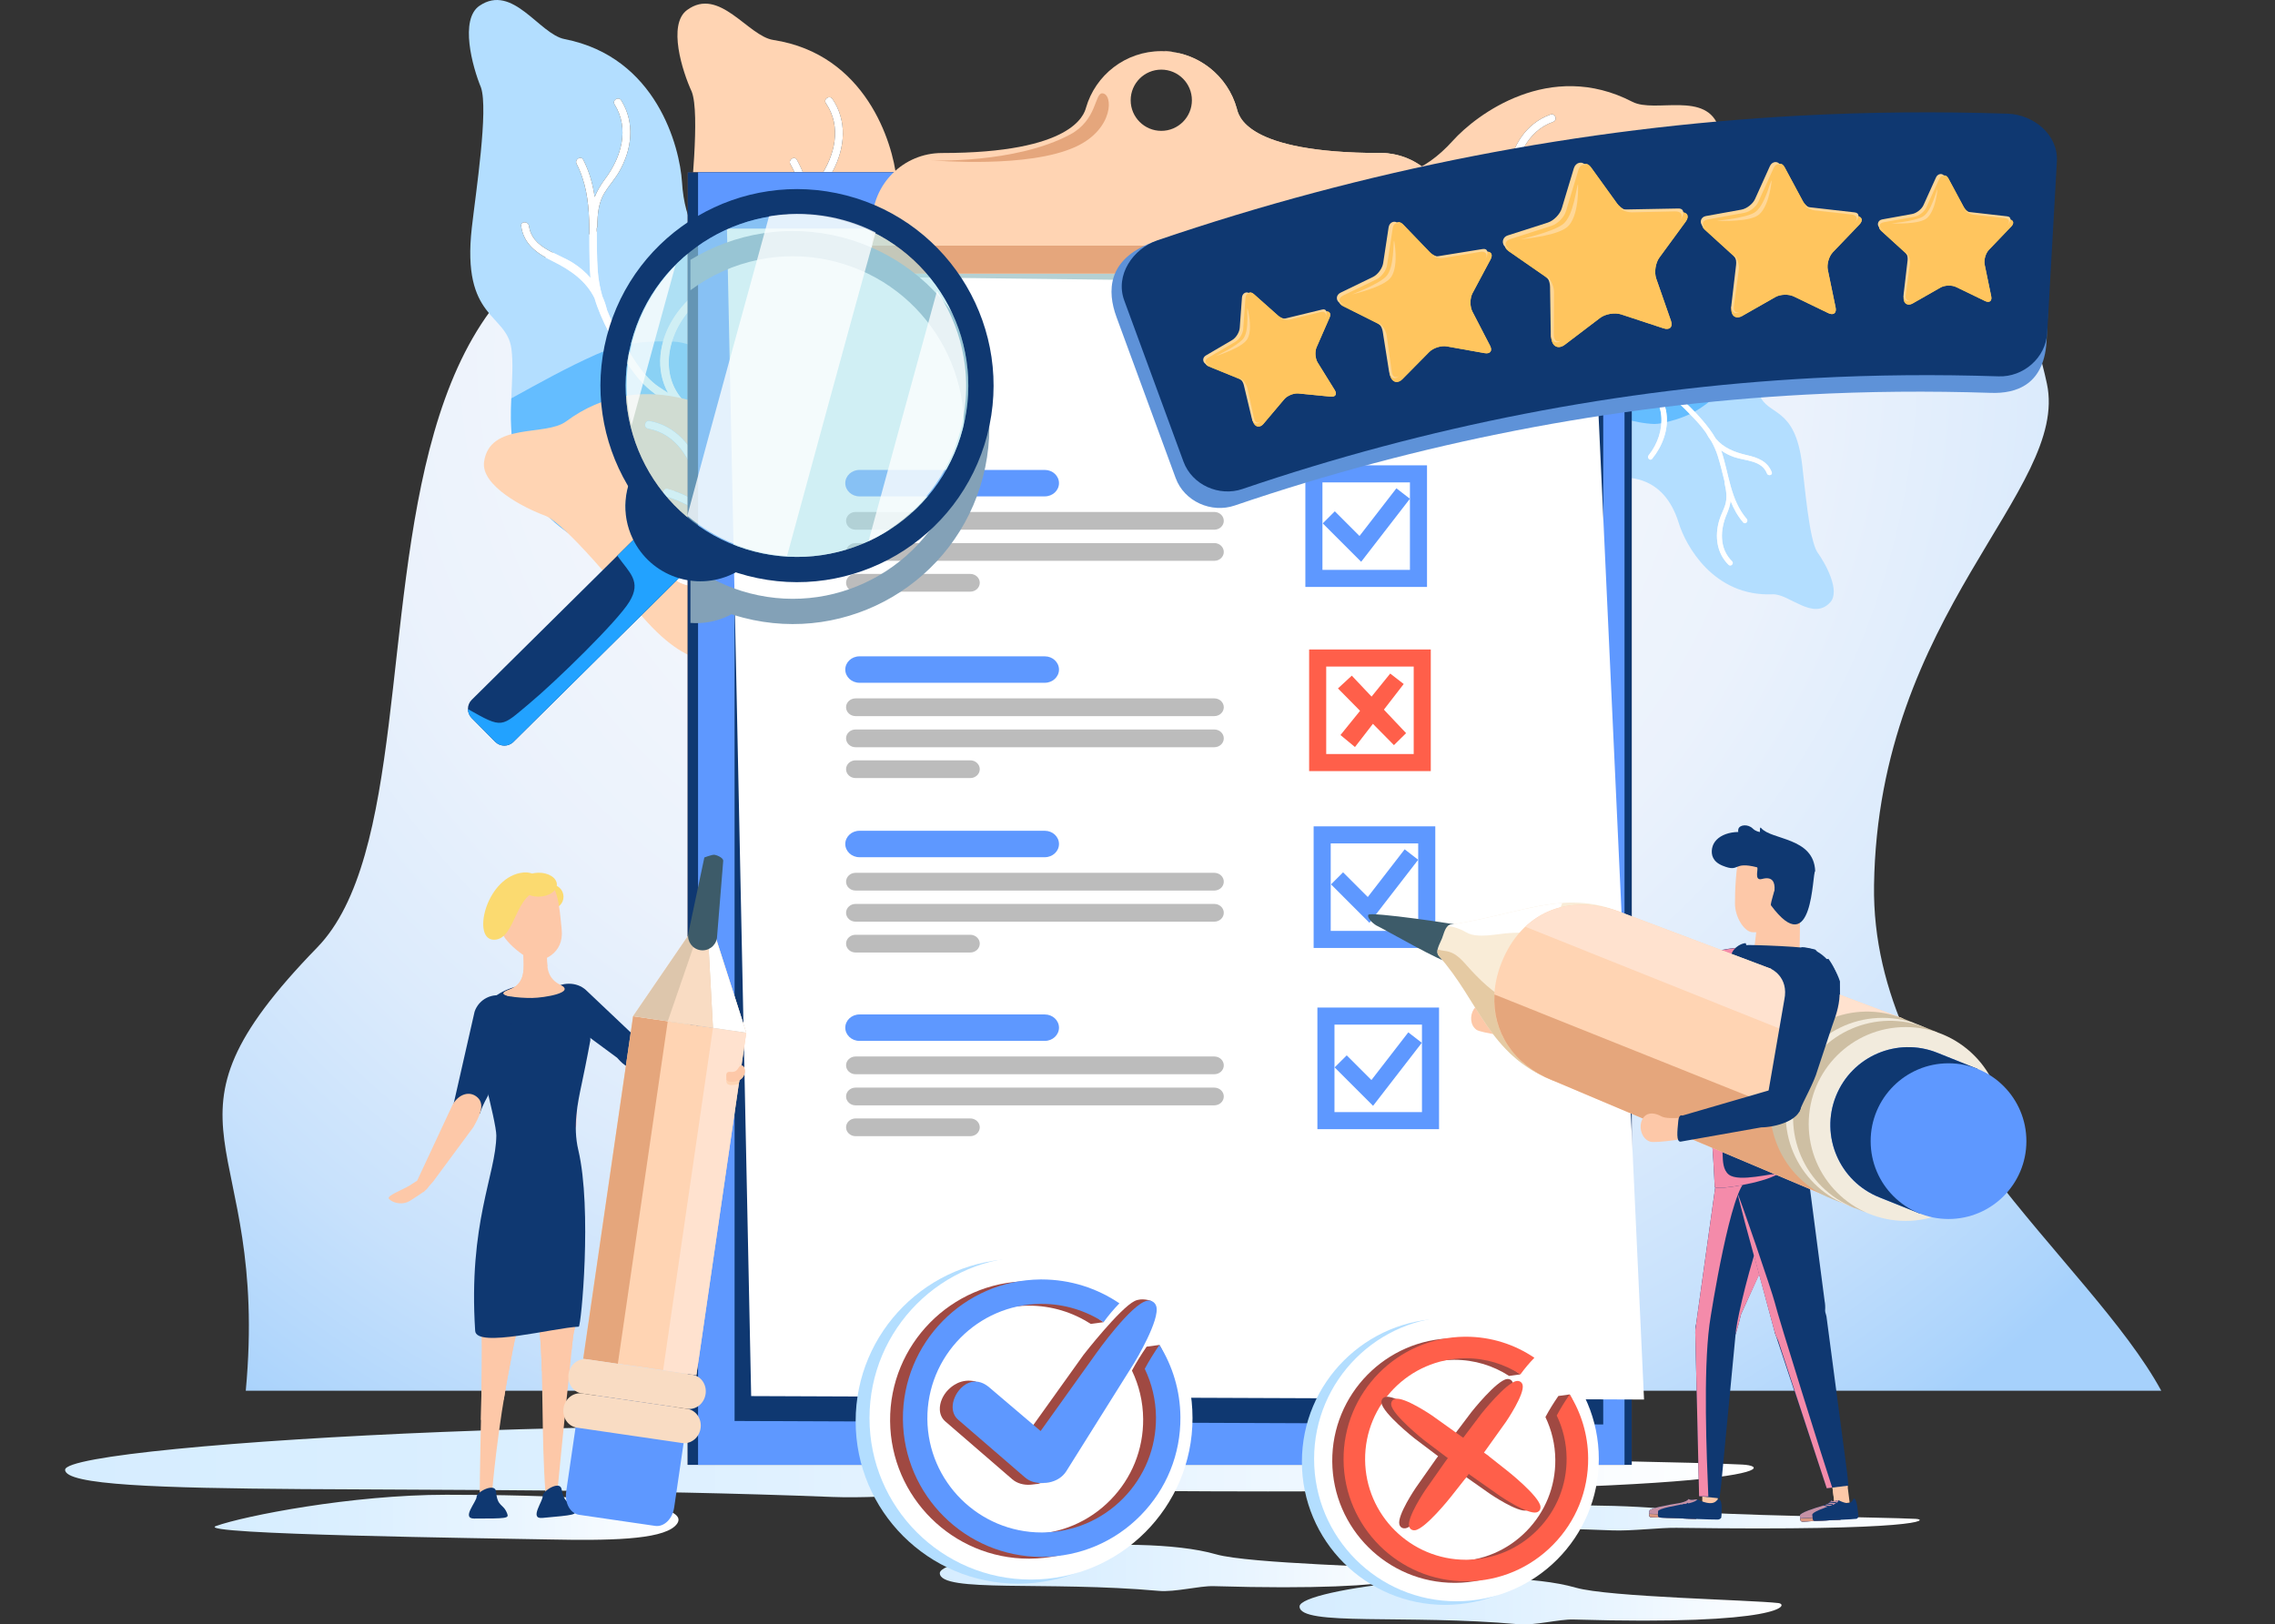 <?xml version="1.0" encoding="UTF-8"?>
<!-- Generator: Adobe Illustrator 16.0.0, SVG Export Plug-In . SVG Version: 6.00 Build 0)  -->
<svg xmlns="http://www.w3.org/2000/svg" xmlns:xlink="http://www.w3.org/1999/xlink" version="1.1" id="Layer_1" x="0px" y="0px" width="560.07px" height="400px" viewBox="0 0 560.07 400" xml:space="preserve">
<rect x="0" y="0" width="560.07" height="400" fill="#333333" stroke="none"/>
<g>
	<g>
		<g>
			
				<radialGradient id="SVGID_1_" cx="264.03" cy="-71.324" r="298.896" gradientTransform="matrix(1.148 0 0 1.096 -35.863 165.379)" gradientUnits="userSpaceOnUse">
				<stop offset="0" style="stop-color:#F6F7FC"></stop>
				<stop offset="0.311" style="stop-color:#F3F6FC"></stop>
				<stop offset="0.512" style="stop-color:#EBF2FC"></stop>
				<stop offset="0.682" style="stop-color:#DCEBFC"></stop>
				<stop offset="0.834" style="stop-color:#C7E1FC"></stop>
				<stop offset="0.974" style="stop-color:#ACD4FC"></stop>
				<stop offset="1" style="stop-color:#A6D1FC"></stop>
			</radialGradient>
			<path fill="url(#SVGID_1_)" d="M60.504,342.454h471.567c-17.51-32.169-71.518-70.899-70.712-124.479     c1.009-67.082,48.186-97.245,42.553-123.521C482.146-7.056,374.798,124.584,246.217,71.488     C56.008-7.056,120.968,189.19,78.095,233.3C34.622,278.026,66.434,278.742,60.504,342.454z"></path>
		</g>
	</g>
	<g>
		<path fill="#FFD4B3" d="M222.045,50.667l-21.14,16.249c-0.014-0.106-0.042-0.21-0.055-0.318c-0.409-3.545-0.485-7.062-0.68-10.53    c0.082-0.146,0.136-0.315,0.129-0.521c-0.081-2.874,0.016-5.713,1.437-8.279c1.021-1.835,2.387-3.43,3.366-5.299    c2.948-5.626,3.496-12.205-0.177-17.605c-0.695-1.023-2.3,0.034-1.599,1.063c3.976,5.849,2.181,12.937-1.592,18.42    c-1.072,1.561-1.847,3.039-2.386,4.563c-0.564-3.083-1.508-6.104-3.169-9.054c-0.608-1.079-2.206-0.014-1.602,1.063    c4.869,8.642,3.303,18.416,4.552,27.86l-0.038,0.03c-1.266-1.33-2.73-2.493-4.362-3.442c-4.028-2.355-10.282-3.259-11.246-8.691    c-0.212-1.201-2.134-1.125-1.921,0.093c0.803,4.504,4.191,6.595,8.111,8.34c2.964,1.317,5.649,2.869,7.791,4.951l-18.171,13.968    c-3.196-5.602-11.291-6.694-9.853-26.396c0.643-8.832,2.942-29.184,0.853-34.56c-2.297-4.975-5.974-16.536-1.167-20.09    c7.968-5.892,14.967,6.398,21.253,7.359c22.793,3.497,29.405,25.358,30.308,34.063C220.95,46.438,221.418,48.68,222.045,50.667z"></path>
		<path fill="#FFFFFF" d="M199.092,68.31l-1.627,1.25c-2.142-2.082-4.827-3.634-7.791-4.951c-3.919-1.745-7.308-3.836-8.111-8.34    c-0.213-1.218,1.708-1.294,1.921-0.093c0.964,5.433,7.218,6.336,11.246,8.691C196.362,65.816,197.827,66.979,199.092,68.31z"></path>
		<path fill="#FFFFFF" d="M205.104,41.968c-0.979,1.869-2.345,3.464-3.366,5.299c-1.421,2.566-1.518,5.405-1.437,8.279    c0.007,0.206-0.047,0.375-0.129,0.521c0.195,3.469,0.271,6.985,0.68,10.53c0.012,0.108,0.041,0.212,0.055,0.318l-1.775,1.363    c-1.249-9.444,0.317-19.219-4.552-27.86c-0.604-1.077,0.993-2.143,1.602-1.063c1.662,2.949,2.605,5.971,3.169,9.054    c0.54-1.524,1.314-3.003,2.386-4.563c3.773-5.483,5.568-12.571,1.592-18.42c-0.702-1.029,0.903-2.087,1.599-1.063    C208.599,29.763,208.051,36.342,205.104,41.968z"></path>
	</g>
	<g>
		<path fill="#B3DEFF" d="M138.992,9.626c22.633,4.414,28.357,26.524,28.907,35.256c1.258,20.111,16.042,22.642,22.124,23.022    c3.038,0.192,7.208,2.003,11.329,5.027l-14.175,45.879c-0.946-1.512-1.909-3.012-2.896-4.471    c-2.596-3.833-5.758-7.264-9.261-10.279c-0.81-0.697-1.653-1.354-2.513-1.983c-0.078-0.14-0.194-0.265-0.364-0.36    c-0.335-0.189-0.655-0.39-0.966-0.592c-0.155-0.108-0.312-0.22-0.469-0.327c-10-7.023-6.568-20.769,2.422-27.644    c0.969-0.745-0.009-2.398-0.996-1.648c-5.003,3.828-8.93,9.532-9.529,15.941c-0.32,3.438,0.365,6.604,1.874,9.322    c-0.78-0.496-1.559-1.005-2.323-1.524c-4.21-2.863-7.002-8.152-9.546-12.464c-1.23-2.085-2.319-4.263-3.202-6.513    c-0.003-0.035-0.005-0.068-0.013-0.104c-0.271-1.12-0.649-2.192-1.111-3.217c-0.573-2.014-0.964-4.081-1.122-6.19    c-0.266-3.56-0.199-7.076-0.254-10.552c0.089-0.139,0.147-0.307,0.151-0.513c0.033-2.876,0.245-5.711,1.769-8.216    c1.094-1.79,2.524-3.331,3.578-5.159c3.172-5.501,3.985-12.053,0.534-17.599c-0.654-1.05-2.3-0.055-1.64,0.997    c3.736,6.005,1.656,13.017-2.335,18.343c-1.134,1.518-1.967,2.964-2.567,4.464c-0.44-3.102-1.261-6.159-2.802-9.177    c-0.564-1.101-2.204-0.101-1.644,1c4.518,8.83,2.556,18.539,3.425,28.024c0.005,0.027,0.01,0.05,0.009,0.074    c-1.225-1.398-2.659-2.637-4.269-3.665c-3.931-2.515-10.142-3.669-10.887-9.138c-0.164-1.206-2.087-1.208-1.924,0.019    c0.622,4.531,3.923,6.756,7.77,8.66c4.417,2.183,8.208,4.852,10.292,9.091c0.829,2.816,2.05,5.54,3.371,8.128    c2.077,4.078,4.712,8.429,7.679,11.928c3.102,3.657,7.59,6.009,11.633,8.509c0.629,0.479,1.303,0.921,2.011,1.332    c3.659,2.605,6.916,5.968,9.673,9.438c1.669,2.098,3.088,4.37,4.477,6.662c-4.316-2.526-9.748-3.186-14.801-2.177    c-1.983,0.397-3.886,1.177-5.658,2.146c-2.603,1.426-4.663,3.664-7.485,4.722c-6.195,2.329-10.061-4.119-13.556-7.888    c-0.841-0.91-2.17,0.479-1.333,1.385c2.989,3.221,5.366,7.135,9.794,8.464c5.507,1.658,9.275-2.494,13.577-5.037    c6.213-3.675,14.818-3.113,20.316,1.386l-4.748,15.37c-10.176,3.118-20.926,3.206-30.03-0.491    c-33.8-13.729-23.561-37.52-25.381-51.393c-1.157-8.824-12.328-7.16-9.748-29.86c1-8.801,4.119-29.041,2.247-34.5    c-2.094-5.063-5.302-16.763-0.355-20.119C126.251-4.151,132.747,8.414,138.992,9.626z"></path>
		<path fill="#64BDFF" d="M153.883,84.954c2.223,3.802,4.75,7.895,8.274,10.291c0.764,0.52,1.542,1.028,2.323,1.524    c-1.509-2.719-2.194-5.884-1.874-9.322c0.108-1.159,0.36-2.283,0.672-3.39c-0.462,0.001-0.949,0.011-1.508,0.022    C158.876,84.135,156.299,84.433,153.883,84.954z"></path>
		<path fill="#64BDFF" d="M182.865,90.926c3.838,1.789,7.736,3.131,11.663,4.095l-7.351,23.79c-0.946-1.512-1.909-3.012-2.896-4.471    c-2.596-3.833-5.758-7.264-9.261-10.279c-0.81-0.697-1.653-1.354-2.513-1.983c-0.078-0.14-0.194-0.265-0.364-0.36    c-0.335-0.189-0.655-0.39-0.966-0.592c-0.155-0.108-0.312-0.22-0.469-0.327c-5.919-4.156-7.108-10.664-5.247-16.713    c2.049,0.088,3.101,0.399,5.385,1.215C174.979,86.773,178.89,89.072,182.865,90.926z"></path>
		<path fill="#64BDFF" d="M169.051,101.977c0.629,0.479,1.303,0.921,2.011,1.332c3.659,2.605,6.916,5.968,9.673,9.438    c1.669,2.098,3.088,4.37,4.477,6.662c-4.316-2.526-9.748-3.186-14.801-2.177c-1.983,0.397-3.886,1.177-5.658,2.146    c-2.603,1.426-4.663,3.664-7.485,4.722c-6.195,2.329-10.061-4.119-13.556-7.888c-0.841-0.91-2.17,0.479-1.333,1.385    c2.989,3.221,5.366,7.135,9.794,8.464c5.507,1.658,9.275-2.494,13.577-5.037c6.213-3.675,14.818-3.113,20.316,1.386l-4.748,15.37    c-10.176,3.118-20.926,3.206-30.03-0.491c-25.195-10.236-25.921-26.058-25.408-39.2c6.851-3.766,13.672-7.598,20.829-10.774    c1.696-0.75,3.397-1.373,5.176-1.867c1.646,2.834,3.502,5.626,5.533,8.022C160.519,97.125,165.008,99.477,169.051,101.977z"></path>
		<path fill="#FFFFFF" d="M152.405,42.318c-1.054,1.828-2.483,3.369-3.578,5.159c-1.524,2.505-1.736,5.34-1.769,8.216    c-0.003,0.206-0.062,0.374-0.151,0.513c0.055,3.476-0.012,6.992,0.254,10.552c0.158,2.109,0.549,4.177,1.122,6.19    c0.462,1.024,0.84,2.097,1.111,3.217c0.008,0.035,0.01,0.068,0.013,0.104c0.883,2.25,1.972,4.428,3.202,6.513    c2.544,4.312,5.336,9.601,9.546,12.464c0.764,0.52,1.542,1.028,2.323,1.524c-1.509-2.719-2.194-5.884-1.874-9.322    c0.599-6.409,4.525-12.113,9.529-15.941c0.987-0.75,1.965,0.903,0.996,1.648c-8.99,6.875-12.422,20.62-2.422,27.644    c0.157,0.107,0.313,0.219,0.469,0.327c0.312,0.202,0.631,0.402,0.966,0.592c0.169,0.096,0.286,0.221,0.364,0.36    c0.86,0.63,1.703,1.286,2.513,1.983c3.503,3.016,6.665,6.446,9.261,10.279c0.987,1.459,1.951,2.959,2.896,4.471l-1.111,3.598    c-5.498-4.499-14.103-5.061-20.316-1.386c-4.302,2.543-8.07,6.695-13.577,5.037c-4.428-1.329-6.805-5.243-9.794-8.464    c-0.838-0.906,0.491-2.295,1.333-1.385c3.495,3.769,7.361,10.217,13.556,7.888c2.822-1.058,4.883-3.296,7.485-4.722    c1.771-0.969,3.674-1.748,5.658-2.146c5.053-1.009,10.484-0.35,14.801,2.177c-1.389-2.292-2.808-4.564-4.477-6.662    c-2.757-3.47-6.014-6.832-9.673-9.438c-0.708-0.411-1.382-0.854-2.011-1.332c-4.043-2.5-8.532-4.852-11.633-8.509    c-2.967-3.499-5.602-7.85-7.679-11.928c-1.321-2.588-2.542-5.312-3.371-8.128c-2.084-4.239-5.875-6.908-10.292-9.091    c-3.847-1.904-7.148-4.129-7.77-8.66c-0.163-1.227,1.761-1.225,1.924-0.019c0.745,5.469,6.956,6.623,10.887,9.138    c1.61,1.028,3.043,2.267,4.269,3.665c0.001-0.024-0.004-0.047-0.009-0.074c-0.869-9.485,1.093-19.194-3.425-28.024    c-0.561-1.101,1.079-2.101,1.644-1c1.541,3.018,2.362,6.075,2.802,9.177c0.6-1.5,1.433-2.946,2.567-4.464    c3.992-5.326,6.071-12.338,2.335-18.343c-0.66-1.052,0.986-2.047,1.64-0.997C156.39,30.266,155.578,36.817,152.405,42.318z"></path>
	</g>
	<g>
		<path fill="#FFD4B3" d="M190.006,109.657l-7.133,23.085c-1.273-1.133-2.523-2.278-3.785-3.396    c-0.043-0.158-0.126-0.313-0.278-0.455c-2.1-1.967-4.048-4.032-4.869-6.851c-0.585-2.013-0.758-4.107-1.395-6.12    c-1.923-6.053-6.21-11.072-12.634-12.264c-1.213-0.226-1.591,1.658-0.37,1.883c6.954,1.291,10.727,7.557,11.966,14.098    c0.354,1.86,0.861,3.45,1.563,4.906c-2.588-1.77-5.399-3.225-8.664-4.122c-1.194-0.327-1.564,1.558-0.371,1.886    c7.483,2.053,12.689,7.393,18.235,12.375l-1.529,4.954c-4.308,1.385-9.038,4.605-13.32,1.645    c-1.005-0.694-2.301,0.724-1.286,1.429c3.765,2.599,7.634,1.664,11.632,0.106c0.748-0.289,1.491-0.55,2.234-0.792l-6.379,20.652    c-4.026-0.818-8.896-3.285-15.406-10.748c-5.821-6.673-18.661-22.63-23.951-24.929c-5.152-1.869-15.953-7.395-15.093-13.312    c1.421-9.808,15.08-6.128,20.188-9.918c18.527-13.731,38.71-3.041,45.525,2.44C186.646,107.624,188.351,108.753,190.006,109.657z"></path>
		<path fill="#FFFFFF" d="M180.745,139.636l-0.739,2.388c-0.744,0.242-1.487,0.503-2.234,0.792    c-3.998,1.558-7.868,2.492-11.632-0.106c-1.015-0.705,0.281-2.123,1.286-1.429C171.707,144.241,176.437,141.021,180.745,139.636z"></path>
		<path fill="#FFFFFF" d="M172.547,115.92c0.637,2.013,0.81,4.107,1.395,6.12c0.821,2.818,2.769,4.884,4.869,6.851    c0.152,0.142,0.235,0.297,0.278,0.455c1.262,1.118,2.512,2.264,3.785,3.396l-0.6,1.939c-5.545-4.982-10.751-10.322-18.235-12.375    c-1.193-0.328-0.824-2.213,0.371-1.886c3.265,0.897,6.075,2.353,8.664,4.122c-0.702-1.456-1.208-3.046-1.563-4.906    c-1.24-6.541-5.012-12.807-11.966-14.098c-1.222-0.225-0.843-2.108,0.37-1.883C166.337,104.848,170.625,109.867,172.547,115.92z"></path>
	</g>
	<g>
		<path fill="#FFD4B3" d="M366.06,57.561c0.312-0.389,0.623-0.776,0.938-1.161c0.017-0.163,0.074-0.328,0.199-0.49    c1.745-2.259,3.328-4.587,3.687-7.479c0.253-2.065,0.092-4.145,0.397-6.216c0.926-6.231,4.33-11.828,10.434-14.011    c1.152-0.411,1.821,1.371,0.66,1.787c-6.606,2.364-9.312,9.098-9.49,15.697c-0.053,1.878-0.298,3.517-0.756,5.054    c2.255-2.142,4.777-4.01,7.834-5.408c1.119-0.508,1.777,1.278,0.662,1.791c-5.484,2.499-9.28,6.754-12.9,11.248l25.851,12.641    c5.127-8.473,12.892-21.403,16.949-24.006c4.748-2.647,14.454-9.767,12.676-15.424c-2.946-9.379-15.74-3.616-21.343-6.52    c-20.316-10.517-38.393,3.146-44.199,9.595c-7.304,8.116-14.51,9.662-20.357,8.837L366.06,57.561z"></path>
		<path fill="#FFFFFF" d="M370.883,48.431c-0.358,2.892-1.941,5.22-3.687,7.479c-0.125,0.162-0.183,0.327-0.199,0.49    c-0.314,0.385-0.626,0.772-0.938,1.161l1.664,0.813c3.62-4.494,7.416-8.749,12.9-11.248c1.115-0.513,0.457-2.299-0.662-1.791    c-3.057,1.398-5.579,3.267-7.834,5.408c0.458-1.537,0.703-3.176,0.756-5.054c0.179-6.6,2.884-13.333,9.49-15.697    c1.161-0.416,0.492-2.198-0.66-1.787c-6.104,2.183-9.508,7.779-10.434,14.011C370.975,44.286,371.136,46.365,370.883,48.431z"></path>
	</g>
	<g>
		<path fill="#B3DEFF" d="M436.405,146.338c-14.651,0.628-21.474-12.196-23.109-17.513c-3.763-12.252-13.281-11.623-17.1-10.954    c-1.906,0.329-4.755-0.169-7.754-1.43l1.959-30.477c0.811,0.794,1.629,1.578,2.455,2.335c2.176,1.983,4.641,3.637,7.254,4.983    c0.604,0.311,1.223,0.591,1.849,0.853c0.068,0.075,0.159,0.134,0.278,0.169c0.234,0.066,0.462,0.145,0.685,0.223    c0.111,0.043,0.227,0.088,0.339,0.133c7.226,2.859,7.145,11.869,2.605,17.455c-0.49,0.605,0.36,1.481,0.859,0.87    c2.525-3.108,4.108-7.219,3.526-11.27c-0.312-2.174-1.205-4.031-2.542-5.49c0.558,0.194,1.114,0.393,1.664,0.599    c3.029,1.147,5.54,4.002,7.753,6.293c1.069,1.106,2.067,2.291,2.948,3.553c0.006,0.021,0.012,0.042,0.021,0.061    c0.335,0.653,0.727,1.261,1.165,1.825c0.653,1.16,1.202,2.381,1.612,3.662c0.693,2.163,1.174,4.346,1.723,6.488    c-0.033,0.101-0.045,0.211-0.016,0.339c0.406,1.784,0.695,3.569,0.124,5.345c-0.411,1.27-1.066,2.434-1.446,3.72    c-1.146,3.875-0.676,8.048,2.281,10.963c0.561,0.553,1.431-0.306,0.866-0.859c-3.202-3.16-2.956-7.805-1.277-11.689    c0.476-1.107,0.776-2.125,0.925-3.144c0.732,1.854,1.694,3.623,3.094,5.26c0.514,0.599,1.38-0.265,0.868-0.862    c-4.104-4.791-4.331-11.086-6.276-16.823c-0.007-0.016-0.012-0.028-0.016-0.044c0.963,0.684,2.035,1.235,3.184,1.633    c2.803,0.973,6.815,0.766,8.088,4.036c0.281,0.724,1.471,0.438,1.188-0.296c-1.058-2.711-3.428-3.596-6.09-4.201    c-3.057-0.696-5.796-1.784-7.715-4.096c-0.931-1.621-2.09-3.123-3.29-4.528c-1.892-2.214-4.167-4.513-6.519-6.235    c-2.462-1.804-5.588-2.591-8.459-3.537c-0.46-0.202-0.942-0.376-1.44-0.523c-2.649-1.07-5.162-2.666-7.384-4.403    c-1.343-1.051-2.559-2.243-3.758-3.455c3.045,0.922,6.502,0.522,9.479-0.851c1.168-0.539,2.227-1.306,3.18-2.166    c1.398-1.27,2.34-2.957,3.929-4.032c3.484-2.36,6.835,1.056,9.555,2.866c0.654,0.439,1.271-0.619,0.618-1.054    c-2.328-1.549-4.377-3.617-7.313-3.781c-3.653-0.207-5.367,2.92-7.65,5.13c-3.297,3.195-8.701,4.123-12.77,2.158l0.656-10.209    c5.83-3.44,12.465-5.089,18.645-4.153c22.941,3.475,20.14,19.708,23.323,28.018c2.025,5.282,8.687,2.599,10.459,17.021    c0.688,5.589,1.763,18.571,3.731,21.668c2.045,2.821,5.767,9.579,3.205,12.392C446.329,152.969,440.447,146.161,436.405,146.338z"></path>
		<path fill="#64BDFF" d="M416.017,101.963c-1.938-2.021-4.107-4.179-6.643-5.139c-0.55-0.206-1.106-0.404-1.664-0.599    c1.337,1.459,2.23,3.316,2.542,5.49c0.104,0.732,0.117,1.463,0.087,2.195c0.287-0.071,0.587-0.147,0.932-0.238    C413.051,103.21,414.601,102.643,416.017,101.963z"></path>
		<path fill="#64BDFF" d="M397.206,102.569c-2.639-0.539-5.248-0.788-7.82-0.801l1.016-15.804c0.811,0.794,1.629,1.578,2.455,2.335    c2.176,1.983,4.641,3.637,7.254,4.983c0.604,0.311,1.223,0.591,1.849,0.853c0.068,0.075,0.159,0.134,0.278,0.169    c0.234,0.066,0.462,0.145,0.685,0.223c0.111,0.043,0.227,0.088,0.339,0.133c4.277,1.691,5.979,5.539,5.726,9.558    c-1.281,0.248-1.978,0.213-3.51,0.048C402.7,103.966,399.94,103.126,397.206,102.569z"></path>
		<path fill="#64BDFF" d="M404.11,93.686c-0.46-0.202-0.942-0.376-1.44-0.523c-2.649-1.07-5.162-2.666-7.384-4.403    c-1.343-1.051-2.559-2.243-3.758-3.455c3.045,0.922,6.502,0.522,9.479-0.851c1.168-0.539,2.227-1.306,3.18-2.166    c1.398-1.27,2.34-2.957,3.929-4.032c3.484-2.36,6.835,1.056,9.555,2.866c0.654,0.439,1.271-0.619,0.618-1.054    c-2.328-1.549-4.377-3.617-7.313-3.781c-3.653-0.207-5.367,2.92-7.65,5.13c-3.297,3.195-8.701,4.123-12.77,2.158l0.656-10.209    c5.83-3.44,12.465-5.089,18.645-4.153c17.101,2.591,19.897,12.269,21.53,20.472c-3.679,3.346-7.327,6.729-11.282,9.754    c-0.938,0.717-1.896,1.355-2.924,1.922c-1.439-1.505-3.002-2.957-4.611-4.137C410.107,95.419,406.981,94.632,404.11,93.686z"></path>
		<path fill="#FFFFFF" d="M423.259,128.109c0.38-1.286,1.035-2.45,1.446-3.72c0.571-1.775,0.282-3.561-0.124-5.345    c-0.029-0.128-0.018-0.238,0.016-0.339c-0.549-2.143-1.029-4.325-1.723-6.488c-0.41-1.281-0.959-2.502-1.612-3.662    c-0.438-0.564-0.83-1.172-1.165-1.825c-0.01-0.019-0.016-0.039-0.021-0.061c-0.881-1.262-1.879-2.446-2.948-3.553    c-2.213-2.291-4.724-5.146-7.753-6.293c-0.55-0.206-1.106-0.404-1.664-0.599c1.337,1.459,2.23,3.316,2.542,5.49    c0.582,4.051-1.001,8.161-3.526,11.27c-0.499,0.611-1.35-0.265-0.859-0.87c4.539-5.586,4.62-14.596-2.605-17.455    c-0.112-0.045-0.228-0.09-0.339-0.133c-0.223-0.078-0.45-0.156-0.685-0.223c-0.119-0.035-0.21-0.094-0.278-0.169    c-0.626-0.262-1.245-0.542-1.849-0.853c-2.613-1.347-5.078-3-7.254-4.983c-0.826-0.757-1.645-1.541-2.455-2.335l0.154-2.391    c4.068,1.965,9.473,1.037,12.77-2.158c2.283-2.21,3.997-5.337,7.65-5.13c2.936,0.164,4.984,2.232,7.313,3.781    c0.652,0.435,0.036,1.493-0.618,1.054c-2.72-1.811-6.07-5.227-9.555-2.866c-1.589,1.075-2.53,2.763-3.929,4.032    c-0.953,0.86-2.012,1.627-3.18,2.166c-2.977,1.373-6.434,1.772-9.479,0.851c1.199,1.212,2.415,2.404,3.758,3.455    c2.222,1.737,4.734,3.333,7.384,4.403c0.498,0.147,0.98,0.321,1.44,0.523c2.871,0.946,5.997,1.733,8.459,3.537    c2.352,1.723,4.627,4.021,6.519,6.235c1.2,1.405,2.359,2.907,3.29,4.528c1.919,2.312,4.658,3.399,7.715,4.096    c2.662,0.605,5.032,1.49,6.09,4.201c0.283,0.733-0.906,1.02-1.188,0.296c-1.272-3.271-5.285-3.063-8.088-4.036    c-1.148-0.397-2.221-0.949-3.184-1.633c0.004,0.016,0.009,0.028,0.016,0.044c1.945,5.737,2.173,12.032,6.276,16.823    c0.512,0.598-0.354,1.461-0.868,0.862c-1.399-1.637-2.361-3.405-3.094-5.26c-0.148,1.019-0.449,2.036-0.925,3.144    c-1.679,3.885-1.925,8.529,1.277,11.689c0.564,0.554-0.306,1.412-0.866,0.859C422.583,136.157,422.112,131.984,423.259,128.109z"></path>
	</g>
	<g>
		<path fill="#FFD4B3" d="M390.011,92.045l0.986-15.335c0.954,0.512,1.898,1.032,2.844,1.54c0.05,0.091,0.125,0.176,0.239,0.238    c1.591,0.905,3.103,1.895,4.028,3.513c0.66,1.16,1.078,2.43,1.771,3.581c2.087,3.458,5.482,5.925,9.633,5.709    c0.783-0.041,0.737-1.263-0.051-1.221c-4.492,0.232-7.756-3.08-9.492-6.941c-0.496-1.1-1.045-2.008-1.695-2.803    c1.863,0.708,3.816,1.192,5.97,1.265c0.788,0.022,0.736-1.197-0.05-1.222c-4.934-0.16-8.945-2.688-13.115-4.95l0.213-3.289    c2.457-1.496,4.904-4.188,7.991-2.991c0.724,0.279,1.315-0.793,0.584-1.076c-2.714-1.047-4.968,0.105-7.21,1.659    c-0.42,0.292-0.841,0.563-1.266,0.819l0.882-13.715c2.609-0.094,5.989,0.711,11.123,4.358    c4.591,3.265,14.897,11.228,18.511,11.863c3.464,0.393,10.965,2.206,11.311,5.993c0.576,6.276-8.418,6.026-11.013,9.13    c-9.421,11.241-23.489,7.626-28.518,5.247C392.392,92.804,391.169,92.36,390.011,92.045z"></path>
		<path fill="#FFFFFF" d="M391.292,72.13l0.1-1.589c0.425-0.257,0.846-0.527,1.266-0.819c2.242-1.554,4.496-2.706,7.21-1.659    c0.731,0.283,0.14,1.355-0.584,1.076C396.196,67.942,393.749,70.634,391.292,72.13z"></path>
		<path fill="#FFFFFF" d="M399.88,85.582c-0.693-1.151-1.111-2.421-1.771-3.581c-0.926-1.618-2.438-2.607-4.028-3.513    c-0.114-0.063-0.189-0.147-0.239-0.238c-0.945-0.508-1.89-1.028-2.844-1.54l0.082-1.291c4.17,2.263,8.182,4.79,13.115,4.95    c0.786,0.024,0.838,1.244,0.05,1.222c-2.153-0.072-4.106-0.557-5.97-1.265c0.65,0.795,1.199,1.703,1.695,2.803    c1.736,3.861,5,7.174,9.492,6.941c0.788-0.042,0.834,1.18,0.051,1.221C405.362,91.507,401.967,89.04,399.88,85.582z"></path>
	</g>
	
		<linearGradient id="SVGID_2_" gradientUnits="userSpaceOnUse" x1="-278.567" y1="359.965" x2="308.015" y2="359.965" gradientTransform="matrix(-0.709 0 0 1 234.32 0)">
		<stop offset="0" style="stop-color:#FFFFFF"></stop>
		<stop offset="0.354" style="stop-color:#E9F5FF"></stop>
		<stop offset="0.702" style="stop-color:#DBEFFF"></stop>
		<stop offset="1" style="stop-color:#D6EDFF"></stop>
	</linearGradient>
	<path fill="url(#SVGID_2_)" d="M428.896,360.631c9.735,0.496,4.061,8.529-176.625,6.197c-12.391-0.16-33.398,2.328-47.39,1.778   c-96.354-3.781-188.85,0.85-188.85-6.687c0-6.633,168.331-15.854,238.249-7.079C282.69,358.408,405.718,359.446,428.896,360.631z"></path>
	
		<linearGradient id="SVGID_3_" gradientUnits="userSpaceOnUse" x1="97.513" y1="386.08" x2="217.762" y2="386.08" gradientTransform="matrix(-0.987 0 0 1 446.253 0)">
		<stop offset="0" style="stop-color:#FFFFFF"></stop>
		<stop offset="0.354" style="stop-color:#E9F5FF"></stop>
		<stop offset="0.702" style="stop-color:#DBEFFF"></stop>
		<stop offset="1" style="stop-color:#D6EDFF"></stop>
	</linearGradient>
	<path fill="url(#SVGID_3_)" d="M349.216,386.516c2.778,0.326,1.158,5.58-50.416,4.054c-3.538-0.104-9.533,1.523-13.527,1.163   c-27.504-2.473-53.906,0.557-53.906-4.375c0-4.337,48.048-10.367,68.005-4.628C307.481,385.063,342.601,385.741,349.216,386.516z"></path>
	
		<linearGradient id="SVGID_4_" gradientUnits="userSpaceOnUse" x1="7.766" y1="394.296" x2="128.014" y2="394.296" gradientTransform="matrix(-0.987 0 0 1 446.253 0)">
		<stop offset="0" style="stop-color:#FFFFFF"></stop>
		<stop offset="0.354" style="stop-color:#E9F5FF"></stop>
		<stop offset="0.702" style="stop-color:#DBEFFF"></stop>
		<stop offset="1" style="stop-color:#D6EDFF"></stop>
	</linearGradient>
	<path fill="url(#SVGID_4_)" d="M437.778,394.731c2.779,0.323,1.159,5.58-50.416,4.053c-3.537-0.104-9.533,1.524-13.525,1.163   c-27.505-2.473-53.907,0.558-53.907-4.375c0-4.334,48.048-10.369,68.007-4.628C396.045,393.277,431.163,393.955,437.778,394.731z"></path>
	<rect x="169.296" y="42.427" fill="#7B4D42" width="232.407" height="318.271"></rect>
	<rect x="169.296" y="42.427" fill="#0F3871" width="232.407" height="318.271"></rect>
	<rect x="171.851" y="42.427" fill="#5E98FF" width="228.08" height="318.271"></rect>
	<polygon fill="#0F3871" points="394.691,350.752 180.843,349.899 180.843,58.163 364.372,56.46 394.691,85.921  "></polygon>
	<polygon fill="#FFFFFF" points="404.736,344.618 184.927,343.768 178.966,56.287 361.644,56.287 392.814,86.602  "></polygon>
	<path fill="#5E98FF" d="M260.706,164.871c0,1.799-1.564,3.255-3.493,3.255h-45.625c-1.929,0-3.492-1.456-3.492-3.255l0,0   c0-1.797,1.563-3.256,3.492-3.256h45.625C259.142,161.615,260.706,163.074,260.706,164.871L260.706,164.871z"></path>
	<path fill="#BCBCBC" d="M301.279,174.149c0,1.206-1.046,2.185-2.341,2.185h-88.311c-1.292,0-2.341-0.979-2.341-2.185l0,0   c0-1.207,1.049-2.182,2.341-2.182h88.311C300.233,171.968,301.279,172.942,301.279,174.149L301.279,174.149z"></path>
	<path fill="#BCBCBC" d="M301.279,181.81c0,1.208-1.046,2.186-2.341,2.186h-88.311c-1.292,0-2.341-0.978-2.341-2.186l0,0   c0-1.205,1.049-2.183,2.341-2.183h88.311C300.233,179.627,301.279,180.604,301.279,181.81L301.279,181.81z"></path>
	<path fill="#BCBCBC" d="M241.204,189.404c0,1.207-1.049,2.187-2.343,2.187h-28.233c-1.292,0-2.341-0.979-2.341-2.187l0,0   c0-1.205,1.049-2.183,2.341-2.183h28.233C240.155,187.222,241.204,188.199,241.204,189.404L241.204,189.404z"></path>
	<path fill="#5E98FF" d="M260.706,207.824c0,1.8-1.564,3.255-3.493,3.255h-45.625c-1.929,0-3.492-1.455-3.492-3.255l0,0   c0-1.796,1.563-3.255,3.492-3.255h45.625C259.142,204.569,260.706,206.028,260.706,207.824L260.706,207.824z"></path>
	<path fill="#BCBCBC" d="M301.279,217.104c0,1.205-1.046,2.185-2.341,2.185h-88.311c-1.292,0-2.341-0.979-2.341-2.185l0,0   c0-1.207,1.049-2.186,2.341-2.186h88.311C300.233,214.919,301.279,215.897,301.279,217.104L301.279,217.104z"></path>
	<path fill="#BCBCBC" d="M301.279,224.764c0,1.205-1.046,2.184-2.341,2.184h-88.311c-1.292,0-2.341-0.979-2.341-2.184l0,0   c0-1.205,1.049-2.185,2.341-2.185h88.311C300.233,222.579,301.279,223.559,301.279,224.764L301.279,224.764z"></path>
	<path fill="#BCBCBC" d="M241.204,232.36c0,1.204-1.049,2.183-2.343,2.183h-28.233c-1.292,0-2.341-0.979-2.341-2.183l0,0   c0-1.207,1.049-2.186,2.341-2.186h28.233C240.155,230.175,241.204,231.153,241.204,232.36L241.204,232.36z"></path>
	<path fill="#5E98FF" d="M260.706,253.053c0,1.797-1.564,3.255-3.493,3.255h-45.625c-1.929,0-3.492-1.458-3.492-3.255l0,0   c0-1.8,1.563-3.256,3.492-3.256h45.625C259.142,249.797,260.706,251.253,260.706,253.053L260.706,253.053z"></path>
	<path fill="#BCBCBC" d="M301.279,262.33c0,1.206-1.046,2.185-2.341,2.185h-88.311c-1.292,0-2.341-0.979-2.341-2.185l0,0   c0-1.205,1.049-2.183,2.341-2.183h88.311C300.233,260.147,301.279,261.125,301.279,262.33L301.279,262.33z"></path>
	<path fill="#BCBCBC" d="M301.279,269.991c0,1.207-1.046,2.185-2.341,2.185h-88.311c-1.292,0-2.341-0.978-2.341-2.185l0,0   c0-1.206,1.049-2.182,2.341-2.182h88.311C300.233,267.81,301.279,268.785,301.279,269.991L301.279,269.991z"></path>
	<path fill="#BCBCBC" d="M241.204,277.586c0,1.206-1.049,2.185-2.343,2.185h-28.233c-1.292,0-2.341-0.979-2.341-2.185l0,0   c0-1.205,1.049-2.183,2.341-2.183h28.233C240.155,275.403,241.204,276.381,241.204,277.586L241.204,277.586z"></path>
	<polygon fill="#D7C4A6" points="392.606,86.54 365.012,93.383 362.032,56.287  "></polygon>
	<polygon fill="#0F3871" points="392.814,86.602 361.296,86.76 361.644,56.287  "></polygon>
	<g>
		<path fill="#5E98FF" d="M321.36,144.528v-29.947h29.949v29.947H321.36z M347.105,140.325v-21.542h-21.54v21.542H347.105z"></path>
		<path fill="#5E98FF" d="M350.14,143.356h-27.607v-27.605h27.607V143.356z M324.396,141.495h23.879v-23.883h-23.879V141.495z"></path>
	</g>
	<g>
		<polygon fill="#5E98FF" points="325.638,128.873 328.61,125.9 334.692,131.981 343.772,120.238 347.098,122.811 335.097,138.332       "></polygon>
		<polygon fill="#5E98FF" points="334.984,136.563 327.292,128.873 328.61,127.557 334.807,133.75 343.983,121.88 345.456,123.019       "></polygon>
	</g>
	<g>
		<path fill="#FF5F4A" d="M322.288,189.875v-29.948h29.948v29.948H322.288z M348.032,185.671V164.13h-21.539v21.541H348.032z"></path>
		<path fill="#FF5F4A" d="M351.065,188.702h-27.607v-27.606h27.607V188.702z M325.321,186.843h23.881v-23.885h-23.881V186.843z"></path>
	</g>
	<g>
		<path fill="#5E98FF" d="M323.396,233.424v-29.947h29.951v29.947H323.396z M349.141,229.222V207.68h-21.539v21.542H349.141z"></path>
		<path fill="#5E98FF" d="M352.175,232.254h-27.608v-27.607h27.608V232.254z M326.431,230.392h23.881v-23.881h-23.881V230.392z"></path>
	</g>
	<g>
		<polygon fill="#5E98FF" points="327.673,217.765 330.646,214.795 336.729,220.878 345.808,209.135 349.132,211.707     337.134,227.228   "></polygon>
		<polygon fill="#5E98FF" points="328.567,262.834 331.54,259.866 337.624,265.945 346.703,254.203 350.026,256.776     338.028,272.296   "></polygon>
		<polygon fill="#5E98FF" points="337.021,225.461 329.329,217.765 330.646,216.453 336.843,222.645 346.018,210.777     347.49,211.918   "></polygon>
	</g>
	<g>
		<path fill="#5E98FF" d="M324.323,278.042v-29.947h29.948v29.947H324.323z M350.067,273.842V252.3h-21.539v21.542H350.067z"></path>
		<path fill="#5E98FF" d="M353.102,276.873h-27.608v-27.607h27.608V276.873z M327.357,275.009h23.88v-23.878h-23.88V275.009z"></path>
	</g>
	<path fill="#B4D0D3" d="M359.635,57.413c0,9.49,0,12.508,0,12.508l-142.378-1.703l-2.555-0.853l2.555-9.952   c0-9.49,7.693-17.183,17.183-17.183l105.457-2.554C349.386,37.677,359.635,47.923,359.635,57.413L359.635,57.413z"></path>
	<path fill="#FFD4B3" d="M339.896,37.677c-33.586,0-34.964-9.341-35.424-10.993c-2.269-8.131-9.727-14.094-18.58-14.094   c-8.801,0-16.226,5.896-18.54,13.951c-0.487,1.695-3.281,11.136-35.467,11.136l0,0c-9.491,0-17.183,7.691-17.183,17.184   c0,9.487,0,12.505,0,12.505h142.38c0,0,0-3.018,0-12.505C357.081,45.368,349.386,37.677,339.896,37.677z M285.892,17.146   c4.163,0,7.535,3.375,7.535,7.541c0,4.16-3.372,7.535-7.535,7.535c-4.162,0-7.538-3.375-7.538-7.535   C278.354,20.521,281.729,17.146,285.892,17.146z"></path>
	<path fill="#FFD4B3" d="M339.896,37.677c-33.586,0-34.964-9.341-35.424-10.993c-2.19-7.848-9.217-13.655-17.659-14.056   c0.052,0.245,0.091-0.36,0.117-0.108c7.62,0.701,11.521,6.342,13.345,11.021c2.214,5.677,3.924,11.282,12.966,13.622   c5.98,1.55,11.821,2.749,29.279,5.225c0.931,0.131,7.284,1.591,7.284,8.211c0,12.919,2.188,16.768-5.962,16.768h13.239   c0,0,0-3.018,0-12.505C357.081,45.368,349.386,37.677,339.896,37.677z"></path>
	<path fill="#E5A67C" d="M214.701,60.481c0,5.098,0,6.884,0,6.884h142.38c0,0,0-1.786,0-6.884H214.701z"></path>
	<g>
		<path fill="none" d="M285.892,32.223c4.163,0,7.535-3.375,7.535-7.535c0-4.166-3.372-7.541-7.535-7.541    c-4.162,0-7.538,3.375-7.538,7.541C278.354,28.848,281.729,32.223,285.892,32.223z"></path>
	</g>
	<g>
		<path fill="none" d="M284.278,26.382c-2.123,1.244-4.117,1.087-5.686,0.155c0.826,3.264,3.775,5.686,7.299,5.686    c1.233,0,2.39-0.302,3.418-0.825c-0.525-1.004-1.084-1.978-1.742-2.824c-0.565-0.732-1.201-1.796-2.006-2.303    c-0.355-0.227-0.332-0.439-0.269-0.558C285.17,25.818,284.887,26.028,284.278,26.382z"></path>
	</g>
	<path fill="#E5A67C" d="M263.443,33.126c-13.536,7.238-34.394,6.386-34.394,6.386c1.869,0,24.149,1.984,35.804-3.387   c9.444-4.355,9.222-13.144,6.483-13.144C269.467,22.981,270.103,29.567,263.443,33.126z"></path>
	<path fill="#5E98FF" d="M260.706,118.969c0,1.799-1.564,3.257-3.493,3.257h-45.625c-1.929,0-3.492-1.458-3.492-3.257l0,0   c0-1.797,1.563-3.255,3.492-3.255h45.625C259.142,115.714,260.706,117.172,260.706,118.969L260.706,118.969z"></path>
	<path fill="#BCBCBC" d="M301.279,128.248c0,1.207-1.046,2.184-2.341,2.184h-88.311c-1.292,0-2.341-0.977-2.341-2.184l0,0   c0-1.207,1.049-2.185,2.341-2.185h88.311C300.233,126.063,301.279,127.041,301.279,128.248L301.279,128.248z"></path>
	<path fill="#BCBCBC" d="M301.279,135.909c0,1.205-1.046,2.185-2.341,2.185h-88.311c-1.292,0-2.341-0.979-2.341-2.185l0,0   c0-1.206,1.049-2.185,2.341-2.185h88.311C300.233,133.725,301.279,134.703,301.279,135.909L301.279,135.909z"></path>
	<path fill="#BCBCBC" d="M241.204,143.503c0,1.208-1.049,2.186-2.343,2.186h-28.233c-1.292,0-2.341-0.978-2.341-2.186l0,0   c0-1.204,1.049-2.182,2.341-2.182h28.233C240.155,141.321,241.204,142.299,241.204,143.503L241.204,143.503z"></path>
	<path fill="#FDC8A8" d="M367.752,248.61c-4.358-4.366-7.448,2.591-4.292,4.944c1.165,0.868,10.195,1.938,10.195,1.938l1.491-4.714   C375.146,250.779,369.127,249.988,367.752,248.61z"></path>
	<g>
		
			<linearGradient id="SVGID_5_" gradientUnits="userSpaceOnUse" x1="338.019" y1="373.767" x2="478.107" y2="373.767" gradientTransform="matrix(-0.991 0 0 1 807.412 -4.882813e-004)">
			<stop offset="0" style="stop-color:#FFFFFF"></stop>
			<stop offset="0.354" style="stop-color:#E9F5FF"></stop>
			<stop offset="0.702" style="stop-color:#DBEFFF"></stop>
			<stop offset="1" style="stop-color:#D6EDFF"></stop>
		</linearGradient>
		<path fill="url(#SVGID_5_)" d="M471.655,374.004c3.251,0.176,1.355,3.033-58.954,2.203c-4.136-0.058-11.147,0.829-15.817,0.633    c-32.163-1.346-63.037,0.303-63.037-2.38c0-2.357,56.188-5.637,79.525-2.517C422.854,373.213,463.92,373.582,471.655,374.004z"></path>
		<g>
			<g>
				<path fill="#0F3871" d="M417.466,326.702c-0.003,3.495,2.158,1.025,4.646,1.58l1.822,4.32c2.485,0.558,3.912-5.804,4.695-9.014      l14.76-32.705c0.781-3.209-3.285-8.794-5.774-9.35l-4.644,2.282c-2.484-0.557-9.271,0.675-10.055,3.886L417.466,326.702z"></path>
			</g>
		</g>
		<polygon fill="#FDC8A8" points="419.096,373.403 422.823,373.337 422.842,367.535 419.116,367.603   "></polygon>
		<path fill="#FDC8A8" d="M422.842,367.535l-0.005,2.017c-0.217-0.067-0.456-0.082-0.699-0.037c-0.97,0.185-1.816,0.341-2.107,1.356    c-0.16,0.563,0.166,1.241,0.359,1.754c0.092,0.25,0.186,0.499,0.27,0.753l-1.563,0.025l0.021-5.801L422.842,367.535z"></path>
		<path fill="#0F3871" d="M406.042,372.722c-0.049-0.063-0.02-0.231-0.001-0.688c0.027-0.646,4.56-1.471,7.355-1.907    c0.542-0.083,1.688-0.417,2.047-0.736c0.362-0.331,0.135-0.31,0.382-0.195c0.754,0.343,1.402-0.021,2.03,0.002l-0.326,4.834    c-3.778-0.126-9.577-0.371-10.81-0.422c-0.762-0.027-0.738-0.338-0.723-0.723C406.001,372.827,406.023,372.773,406.042,372.722z"></path>
		<path fill="#C591A5" d="M406.042,372.722c-0.049-0.063-0.02-0.231-0.001-0.688c0.027-0.646,4.56-1.471,7.355-1.907    c0.542-0.083,1.688-0.417,2.047-0.736c0.362-0.331,0.135-0.31,0.382-0.195c0.754,0.343,1.271-0.025,2.03,0.002l-0.326,4.834    c-3.778-0.126-9.577-0.371-10.81-0.422c-0.762-0.027-0.738-0.338-0.723-0.723C406.001,372.827,406.023,372.773,406.042,372.722z"></path>
		<path fill="#0F3871" d="M417.591,373.138l-0.063,0.894c-3.779-0.126-9.578-0.374-10.809-0.422    c-0.764-0.027-0.738-0.338-0.723-0.723c0.006-0.053,0.026-0.103,0.041-0.147L417.591,373.138z"></path>
		<path fill="#DB967F" d="M417.587,373.18l-0.058,0.852c-3.778-0.126-9.577-0.371-10.81-0.422c-0.762-0.027-0.738-0.338-0.723-0.723    c0.004-0.039,0.02-0.073,0.031-0.106L417.587,373.18z"></path>
		<path fill="#0F3871" d="M408.159,372.96c-0.02,0.387-0.044,0.697,0.72,0.728c1.811,0.068,13.532,0.568,14.12,0.488    c0.324-0.047,0.77-0.288,0.785-0.674l0,0c0.02-0.386-0.305-0.712-0.72-0.726l-14.122-0.488    C408.527,372.273,408.176,372.574,408.159,372.96L408.159,372.96z"></path>
		<g>
			<g>
				<path fill="#0F3871" d="M423.8,373.221c0.014,0.248-4.825,0.008-15.428-0.376c-0.253-0.013-0.207-0.017-0.176-0.735      c0.033-0.646,4.565-1.473,7.355-1.907c0.547-0.082,1.693-0.419,2.045-0.736c0.367-0.33,0.141-0.309,0.385-0.195      c4.699,2.136,4.495-0.402,5.256-0.085C424.138,369.567,423.773,372.79,423.8,373.221z"></path>
			</g>
		</g>
		<path fill="#0F3871" d="M415.786,371.396c0.02,0.045,0.099,0.059,0.178,0.028l0,0c0.074-0.028,0.12-0.093,0.098-0.139    l-0.533-1.192c-0.02-0.046-0.1-0.063-0.177-0.032l0,0c-0.078,0.028-0.121,0.094-0.097,0.144L415.786,371.396z"></path>
		<path fill="#0F3871" d="M414.666,371.391c0.012,0.038,0.087,0.054,0.166,0.03l0,0c0.079-0.023,0.134-0.072,0.123-0.114    l-0.316-0.976c-0.009-0.038-0.084-0.052-0.163-0.031l0,0c-0.079,0.022-0.133,0.074-0.121,0.112L414.666,371.391z"></path>
		<path fill="#0F3871" d="M413.724,371.185c0.006,0.025,0.076,0.029,0.155,0.009l0,0c0.079-0.018,0.141-0.055,0.136-0.079    l-0.174-0.616c-0.004-0.026-0.076-0.031-0.156-0.012l0,0c-0.078,0.02-0.14,0.055-0.134,0.082L413.724,371.185z"></path>
		<g>
			<g>
				<path fill="#0F3871" d="M422.22,322.063l1.164-0.084c2.568-0.193,4.04,1.468,4.031,5.111l-3.699,38.629l-0.396,3.23      l-5.023-0.524l-0.946-40.372C417.356,324.406,419.651,322.253,422.22,322.063z"></path>
			</g>
		</g>
		<path fill="#F48BAA" d="M435.071,291.933l2.757,11.642l-9.198,20.015c-0.317,1.307-0.744,3.127-1.305,4.8    c-0.114-1.563,2.414-12.966,5.362-21.994C435.225,298.625,433.825,292.832,435.071,291.933z"></path>
		<g>
			<g>
				<path fill="#0F3871" d="M436.927,328.07c0.607,3.264,5.168-0.397,7.855-0.88l1.217-0.217c2.688-0.479,3.789-3.432,3.182-6.702      l-4.396-33.719c-0.607-3.263-2.123-9.036-4.811-8.558l-3.589,3.949c-2.683,0.481-9.879,6.39-9.271,9.658L436.927,328.07z"></path>
			</g>
		</g>
		<polygon fill="#FDC8A8" points="451.655,370.492 455.354,369.988 454.628,364.24 450.929,364.742   "></polygon>
		<path fill="#FDC8A8" d="M454.628,364.24l0.252,1.996c-0.223-0.042-0.465-0.027-0.701,0.047c-0.939,0.296-1.761,0.552-1.92,1.593    c-0.089,0.576,0.327,1.209,0.583,1.691c0.126,0.237,0.249,0.474,0.366,0.714l-1.553,0.211l-0.727-5.75L454.628,364.24z"></path>
		<g>
			<path fill="#0F3871" d="M443.221,373.85c-0.05-0.061-0.052-0.229-0.104-0.681c-0.07-0.641,3.615-1.827,5.902-2.485     c0.443-0.127,1.357-0.551,1.609-0.895c0.258-0.357,0.069-0.315,0.291-0.224c0.688,0.276,1.179-0.138,1.709-0.165l0.445,4.813     c-3.197,0.18-8.108,0.407-9.149,0.459c-0.647,0.033-0.674-0.274-0.716-0.657C443.2,373.957,443.214,373.905,443.221,373.85z"></path>
			<path fill="#C591A5" d="M443.221,373.85c-0.05-0.061-0.052-0.229-0.104-0.681c-0.07-0.641,3.615-1.827,5.902-2.485     c0.443-0.127,1.357-0.551,1.609-0.895c0.258-0.357,0.069-0.315,0.291-0.224c0.688,0.276,1.065-0.131,1.709-0.165l0.445,4.813     c-3.197,0.18-8.108,0.407-9.149,0.459c-0.647,0.033-0.674-0.274-0.716-0.657C443.2,373.957,443.214,373.905,443.221,373.85z"></path>
			<path fill="#0F3871" d="M452.991,373.323l0.081,0.888c-3.197,0.183-8.108,0.41-9.149,0.462c-0.646,0.033-0.673-0.274-0.715-0.657     c-0.008-0.052,0.006-0.104,0.013-0.149L452.991,373.323z"></path>
			<path fill="#DB967F" d="M452.995,373.367l0.078,0.847c-3.197,0.18-8.108,0.407-9.149,0.459c-0.647,0.033-0.674-0.274-0.716-0.657     c-0.004-0.039,0.004-0.075,0.009-0.109L452.995,373.367z"></path>
			<path fill="#0F3871" d="M446.238,373.844c0.042,0.384,0.067,0.694,0.619,0.666c1.308-0.059,9.771-0.401,10.183-0.525     c0.227-0.069,0.512-0.337,0.47-0.722l0,0c-0.042-0.384-0.317-0.683-0.617-0.668l-10.185,0.528     C446.408,373.137,446.199,373.459,446.238,373.844L446.238,373.844z"></path>
			<g>
				<g>
					<path fill="#0F3871" d="M457.479,372.983c0.045,0.245-3.453,0.354-11.104,0.729c-0.181,0.007-0.147-0.002-0.224-0.715       c-0.07-0.641,3.062-1.786,5.002-2.416c0.379-0.12,1.152-0.536,1.363-0.874c0.217-0.356,0.056-0.316,0.248-0.224       c3.664,1.783,3.164-0.719,3.752-0.457C457.214,369.342,457.401,372.557,457.479,372.983z"></path>
				</g>
			</g>
			<path fill="#0F3871" d="M452.419,371.276c0.02,0.042,0.078,0.051,0.13,0.02l0,0c0.052-0.036,0.075-0.103,0.054-0.147     l-0.541-1.146c-0.02-0.046-0.079-0.057-0.13-0.025l0,0c-0.051,0.034-0.075,0.103-0.054,0.148L452.419,371.276z"></path>
			<path fill="#0F3871" d="M451.319,371.48c0.015,0.039,0.069,0.047,0.122,0.019l0,0c0.055-0.024,0.087-0.078,0.071-0.116     l-0.352-0.95c-0.012-0.038-0.068-0.05-0.123-0.021l0,0c-0.053,0.025-0.086,0.077-0.07,0.117L451.319,371.48z"></path>
			<path fill="#0F3871" d="M450.385,371.623c0.009,0.024,0.058,0.025,0.112-0.002l0,0c0.056-0.021,0.097-0.062,0.087-0.084     l-0.203-0.604c-0.007-0.024-0.062-0.025-0.114,0l0,0c-0.057,0.022-0.094,0.062-0.088,0.086L450.385,371.623z"></path>
			<path fill="#0F3871" d="M451.968,370.133c0.057,0.004,0.102-0.036,0.098-0.093l0,0c-0.009-0.058-0.067-0.11-0.126-0.118     l-1.528-0.14c-0.062-0.007-0.105,0.034-0.1,0.09l0,0c0.008,0.06,0.064,0.111,0.127,0.117L451.968,370.133z"></path>
			<path fill="#0F3871" d="M451.073,370.594c0.054,0.006,0.094-0.034,0.09-0.091l0,0c-0.002-0.057-0.044-0.108-0.097-0.114     l-1.314-0.159c-0.05-0.007-0.091,0.035-0.091,0.093l0,0c0.002,0.056,0.049,0.107,0.1,0.111L451.073,370.594z"></path>
			<path fill="#0F3871" d="M450.286,371.072c0.051,0.014,0.099-0.022,0.105-0.077l0,0c0.006-0.056-0.031-0.114-0.081-0.125     l-1.268-0.338c-0.054-0.016-0.101,0.019-0.107,0.077l0,0c-0.007,0.055,0.029,0.112,0.079,0.124L450.286,371.072z"></path>
		</g>
		<g>
			<g>
				<path fill="#0F3871" d="M443.083,320.45l1.191-0.349c2.624-0.78,4.538,0.493,5.373,4.041l5.079,38.435l0.335,3.235l-5.345,0.651      l-12.79-38.394C436.095,324.523,440.458,321.233,443.083,320.45z"></path>
			</g>
		</g>
		<path fill="#F48BAA" d="M427.733,293.87c0.289,0.079,8.611,24.464,9.18,26.832c0.931,3.88,12.125,39.54,14.143,45.599    l-1.339,0.163l-11.937-36.308c-0.206-0.543-0.761-1.477-0.854-2.086l-7.413-27.266L427.733,293.87z"></path>
		<path fill="#F48BAA" d="M417.35,328.053c0-0.477,0.044-0.922,0.116-1.345v-0.006l5.451-39c0.784-3.211,7.57-4.442,10.055-3.886    l4.644-2.282c0.825,0.184,1.481,0.941,1.962,1.987c1.413-0.59,2.781-0.93,3.698-0.934l1.235-0.008    c1.887-0.009,4.996,4.089,6.211,6.154l-0.139,1.075c0,0-9.056,0.778-14.685-1.603c0,0-0.231,0.808-5.84,2.531    c-3.795,1.168-8.823,32.438-9.226,35.539c-1.528,11.811-0.692,31.983-0.266,42.216l-2.271-0.068L417.35,328.053z"></path>
		<g>
			<g>
				<path fill="#0F3871" d="M372.17,252.006l27.837-6.568c0.375,3.343,3.226,5.353,3.226,5.353c1.122,4.353-7.013,5.624-9.84,5.553      l-20.714,3.071c-1.086-0.037-1.859-3.964-1.564-6.289C371.312,251.577,372.17,252.006,372.17,252.006z"></path>
			</g>
		</g>
		<g>
			<g>
				<path fill="#0F3871" d="M404.574,236.234l10.987-0.611c3.277-0.413,12.017-3.191,14.846-1.267l-5.719,17.004      c-2.182-4.107-10.011-5.354-13.078-4.966l-11.604,0.079c-1.06,0.07-1.49,0.077-2.622,0.062l-0.945-10.107      C398.592,236.417,401.257,236.547,404.574,236.234z"></path>
			</g>
		</g>
		<path fill="#F48BAA" d="M415.289,236.823c-6.695,0.354-14.326,1.623-16.237,0.611c-2.051-1.086-7.345-8.409-7.369-8.5l7.566,7.524    l16.313-0.836c0.883-0.193,3.911-0.775,5.876-1.188c6.95-1.465,8.647-0.228,8.647-0.228    C431.371,235.801,417.532,236.705,415.289,236.823z"></path>
		<polygon fill="#F2EBDD" points="429.84,233.95 428.858,249.458 436.923,262.576 444.06,249.458 444.06,233.496   "></polygon>
		<path fill="#0F3871" d="M443.423,233.231L443.423,233.231c1.066,2.439,1.578,5.113,1.625,7.715    c0.032,1.753-8.125,21.63-8.125,21.63c-1.096,0.208-2.359-9.338-3.184-9.868c-1.707-1.097-0.664-6.003-2.09-7.424    c-2.921-2.908-1.215-8.197-2.05-12.053l0,0c-7.987,0.481-8.34,1.744-9.302,3.028c-1.234,1.648-1.57,2.407-1.57,4.977l2.932,42.442    c0.186,2.31,0.484,8.613,0.484,8.613c0.42,0.894,13.586-1.24,16.107-3.638c0,0,1.494,3.638,13.479,4.909    c1.541,0.163,0.846-7.991,1.092-9.431l0.149-42.475C451.534,237.191,447.868,233.231,443.423,233.231z"></path>
		<path fill="#F48BAA" d="M420.862,235.636c1.043-1.054,1.034-1.737,8.737-2.404c0.095,0.443,0.152,0.901,0.195,1.375    c-0.677,0.486-2.077,0.074-2.931,0.183c-2.74,0.346-5.66,0.083-5.479,3.327c0.242,4.385-0.082,14.245,0.342,18.594    c0.832,8.536,2.3,25.648,2.356,27.51c0.05,1.668,0.092,3.877,1.513,4.999c2.544,2.009,11.035-0.512,12.043-0.107    c-3.545,2.202-15.104,4.019-15.496,3.181c0,0-0.299-6.304-0.484-8.613l-2.932-42.442    C418.728,238.334,419.414,237.1,420.862,235.636z"></path>
		<g>
			<path fill="#FDC8A8" d="M438.243,288.562c0.006,0.059,0.008,0.093,0.008,0.093C438.249,288.651,438.245,288.616,438.243,288.562z     "></path>
		</g>
		<g>
			<path fill="#FDC8A8" d="M443.033,234.78c-0.159,1.874-2.528,2.654-5.618,2.367l-0.259,0.512c-3.087-0.274-5.46-2.017-5.306-3.888     l1.688-14.113c0.16-1.869,2.284-3.198,5.375-2.921l0,0c3.083,0.28,4.454,1.939,4.298,3.817L443.033,234.78z"></path>
		</g>
		<path fill="#0F3871" d="M426.487,234.394c1.137-1.933,3.273-2.274,3.313-2.109c1.486,6.146,7.188,29.494,7.416,29.354    c0,0-8.877-22.969-7.441-28.904c0.042-0.165,16.727,0.362,17.249,1.202c0,0,1.759,2.249,1.268,2.974    c-0.231,0.333-2.128,1.091-2.128,1.091s1.665,2.042,1.461,2.563c-0.723,1.843-5.197,8.35-9.919,22.078    c0.126,6.858,0.46,24.107,0.538,25.92c-0.142-1.985-1.762-25.479-1.803-25.645c-3.035-12.239-9.244-19.356-10.063-21.441    c-0.204-0.523,1.461-2.563,1.461-2.563s-1.896-0.757-2.129-1.091C425.219,237.096,426.487,234.394,426.487,234.394z"></path>
		<ellipse fill="#F48BAA" cx="438.507" cy="274.716" rx="0.648" ry="0.602"></ellipse>
		<ellipse fill="#F48BAA" cx="435.078" cy="265.974" rx="0.649" ry="0.602"></ellipse>
		<ellipse fill="#F48BAA" cx="436.34" cy="282.464" rx="0.648" ry="0.602"></ellipse>
		<path fill="#FDC8A8" d="M427.124,222.548c0.021,3.164,2.084,6.538,3.967,6.953c2.11,0.459,10.545-1.545,11.529-3.378    c2.717-5.065,4.549-18.75-5.541-19.237c-2.691-0.128-7.272-1.693-8.762,3.237C427.372,213.262,427.102,219.354,427.124,222.548z"></path>
		<g>
			<g>
				<path fill="#0F3871" d="M433.563,203.889c-0.727-0.871,0.409,3.85-1.668,2.405c-0.932-0.646-3.169-0.041-4.368,2.122      l9.364,2.449c0.588,0.007,1.178,0.015,1.768,0.042c1.387,0.063-2.863,10.484-2.685,12.002      c10.466,14.142,10.124-7.949,10.897-8.419C446.543,206.128,436.061,206.883,433.563,203.889z"></path>
			</g>
		</g>
		<path fill="#0F3871" d="M427.967,204.109c-0.329,1.048,0.575,2.462,2.021,3.158c1.443,0.697,3.959-0.649,4.291-1.697    c0.329-1.043-1.332-0.15-2.776-1.554C430.308,202.854,428.299,203.063,427.967,204.109z"></path>
		<path fill="#0F3871" d="M421.482,208.923c-0.271,1.54,0.151,3.257,2.602,4.248c4.397,1.782,2.347-1.175,8.455,0.386    c0.522,0.134-0.892,3.463,1.243,2.88c5.306-1.451,2.192,6.473,2.192,6.473c0.89,0.014,3.355-8.606,3.475-9.288    c0.581-3.296-2.972-7.019-7.93-8.313C426.558,204.01,422.064,205.63,421.482,208.923z"></path>
		<g>
			<path fill="#3D5B69" d="M336.849,225.271c-0.357,0.886,1.492,2.462,2.38,2.816c0.888,0.356,16.933,9.559,17.289,8.669     c0.355-0.888,4.786-8.353,3.898-8.707C359.527,227.692,337.203,224.381,336.849,225.271z"></path>
			<path fill="#F9ECD7" d="M355.003,231.06c-0.555,1.388-1.764,3.228-0.761,4.349c9.801,10.935,12.249,24.315,27.886,30.579     l61.875,19.849c19.885-3.342,4.449-27.524,6.977-33.833l-52.242-27.491c-13.868-5.556-24.277,0.534-41.606,3.179     C355.812,227.892,355.51,229.797,355.003,231.06z"></path>
			<path fill="#FFFFFF" d="M384.606,222.351c-8.139,0.562-16.393,3.648-27.476,5.34c-0.266,0.04-0.481,0.163-0.675,0.323     c1.572,0.204,3.145,0.738,4.586,1.597c2.65,1.579,7.77,0.291,10.65,0.131c3.404-0.189,6.616-0.169,9.822,0.327L384.606,222.351z"></path>
			<path fill="#E5CAA3" d="M450.979,252.003L425.78,238.74c3.089,6.568-2.934,16.305-11.463,12.675     c-9.658-4.114-19.098-8.678-28.455-13.415c0.204,1.451,0.043,2.989-0.574,4.525c-1.743,4.357-7.448,7.26-11.898,5.096     c-4.533-2.204-7.869-5.076-11.272-8.754c-2.046-2.212-3.497-4.376-6.452-4.721c-0.621-0.072-1.194-0.203-1.738-0.362     c-0.125,0.606-0.088,1.173,0.315,1.624c9.801,10.935,12.249,24.315,27.886,30.579l61.875,19.849     C463.888,282.494,448.452,258.312,450.979,252.003z"></path>
			<path fill="#FFD4B3" d="M369.694,236.944c-4.898,12.234,0.199,24.143,12.434,29.043l74.299,31.394     c19.884-3.338,9.552-40.268,12.08-46.577l-69.77-26.292C385.987,219.839,374.595,224.709,369.694,236.944z"></path>
			<path fill="#E5A67C" d="M468.942,276.171c-1.865,3.942-6.135,6.709-11.346,4.621l-89.686-35.911     c-0.506,9.184,4.668,17.282,14.217,21.106l74.299,31.394C466.061,295.764,468.595,286.256,468.942,276.171z"></path>
			<path fill="#FFE2CF" d="M464.401,263.801c2.088,0.836,3.524,2.132,4.416,3.647c-0.398-7.596-1.261-14.275-0.311-16.645     l-69.77-26.292c-9.039-3.313-17.383-1.81-23.227,3.693L464.401,263.801z"></path>
			<path fill="#CEBFA3" d="M471.224,251.894l-2.717-1.09c-12.236-4.897-26.127,1.048-31.027,13.284     c-4.898,12.235,1.048,26.126,13.283,31.025l2.717,1.089L471.224,251.894z"></path>
			<circle fill="#F2EBDD" cx="463.477" cy="274.498" r="23.865"></circle>
			<path fill="#CEBFA3" d="M476.886,254.162l-2.716-1.089c-12.236-4.899-26.126,1.049-31.025,13.282     c-4.899,12.235,1.046,26.126,13.282,31.025l2.717,1.09L476.886,254.162z"></path>
			<circle fill="#F2EBDD" cx="469.14" cy="276.767" r="23.865"></circle>
			<path fill="#5E98FF" d="M451.985,269.896c-3.936,9.83,0.842,20.988,10.672,24.926c3.687,1.475,9.913,3.969,9.913,3.969     c5.791-7.44,11.794-29.452,14.253-35.595c0,0-0.081-0.033-9.911-3.97C467.081,255.289,455.922,260.066,451.985,269.896z"></path>
			<path fill="#0F3871" d="M451.985,269.896c-3.936,9.83,0.842,20.988,10.672,24.926c3.687,1.475,9.913,3.969,9.913,3.969     c5.791-7.44,11.794-29.452,14.253-35.595c0,0-0.081-0.033-9.911-3.97C467.081,255.289,455.922,260.066,451.985,269.896z"></path>
			<circle fill="#5E98FF" cx="479.696" cy="280.993" r="19.171"></circle>
		</g>
		<path fill="#FDC8A8" d="M409.021,274.896c-5.644-3.081-6.688,4.785-2.839,6.209c1.424,0.526,10.767-1.063,10.767-1.063    l0.104-5.153C417.053,274.889,410.8,275.871,409.021,274.896z"></path>
		<g>
			<g>
				<path fill="#0F3871" d="M450.132,236.101c5.164,7.033,1.67,14.116,0.876,16.646l-3.546,10.708      c-0.935,3.345-3.501,7.529-4.516,10.313l-9.711,0.42c2.359-2.422,1.541-2.512,1.811-3.59l4.221-24.392      c1.204-5.703-3.326-7.673-3.326-7.673L450.132,236.101z"></path>
			</g>
		</g>
		<g>
			<g>
				<path fill="#0F3871" d="M414.198,274.691l22.909-6.669c0.433,3.837,6.187,3.024,6.187,3.024c1.196,4.99-6.873,6.587-9.688,6.552      l-19.895,3.523c-1.079-0.026-0.794-2.443-0.543-5.123C413.337,274.216,414.198,274.691,414.198,274.691z"></path>
			</g>
		</g>
	</g>
	<g>
		
			<linearGradient id="SVGID_6_" gradientUnits="userSpaceOnUse" x1="-15.21" y1="373.617" x2="127.961" y2="373.617" gradientTransform="matrix(-0.798 0 0 1 154.907 0)">
			<stop offset="0" style="stop-color:#FFFFFF"></stop>
			<stop offset="0.354" style="stop-color:#E9F5FF"></stop>
			<stop offset="0.702" style="stop-color:#DBEFFF"></stop>
			<stop offset="1" style="stop-color:#D6EDFF"></stop>
		</linearGradient>
		<path fill="url(#SVGID_6_)" d="M166.186,375.766c-3.636,3.442-16.73,3.589-30.676,3.312c-14.878-0.292-88.146-1.218-82.336-3.312    c6.923-2.494,33.392-7.7,56.692-7.7C133.165,368.065,173.403,368.933,166.186,375.766z"></path>
		<path fill="#FDC8A8" d="M121.184,366.962c0,0-3.096,2.457-3.086,0.977c0.104-13.508,0.727-30.707,0.498-40.243    c-0.06-2.575-0.718-41.808,7.508-42.85c7.499-0.954,4.454-0.068,6.547,4.447c1.751,3.772-4.161,36.174-5.524,39.318    c-0.456,1.046-1.376,6.444-1.598,7.565C122.413,352.063,121.184,366.962,121.184,366.962z"></path>
		
			<linearGradient id="SVGID_7_" gradientUnits="userSpaceOnUse" x1="362.71" y1="270.086" x2="365.269" y2="283.697" gradientTransform="matrix(1 0 0 1 -231.527 0)">
			<stop offset="0" style="stop-color:#E83F3E"></stop>
			<stop offset="0.053" style="stop-color:#E94645"></stop>
			<stop offset="0.705" style="stop-color:#F99E95"></stop>
			<stop offset="1" style="stop-color:#FFC1B5"></stop>
		</linearGradient>
		<path fill="url(#SVGID_7_)" d="M120.208,265.401l2.208,12.751c1.458,3.224,1.458,4.622-0.121,7.161    c-0.908,1.458,19.038,1.249,18.315-0.255c-1.661-3.428,1.237-6.633,1.237-8.061l0.255-11.597H120.208z"></path>
		<path fill="#FDC8A8" d="M174.2,266.477c0.655,0.175,5.16,0.408,5.16,0.408c0.152-2.246-0.683-2.412-0.683-2.412l-19.274-6.49    c-3.01-0.742-5.571,0.477-5.722,2.719l0,0c-0.15,2.244,2.749,3.135,5.759,3.876L174.2,266.477z"></path>
		<path fill="#0F3871" d="M151.915,260.451c0.472,0.458,3.061,3.922,5.452,1.891l-0.3,0.169c2.388-2.033,2.076-4.619,2.076-4.619    l-14.907-14.117c-2.25-2.049-6.008-2.063-8.396-0.032l0,0c-2.391,2.033-0.4,4.175,1.848,6.219L151.915,260.451z"></path>
		<path fill="#FDC8A8" d="M137.297,366.451c0,0-2.869,2.717-2.99,1.242c-1.085-13.47-0.432-30.655-1.499-40.134    c-0.285-2.557-9.778-41.242-1.672-43.006c7.384-1.607,8.271-0.796,10.754,3.519c2.075,3.604,0.571,36.263-0.509,39.517    c-0.363,1.08-0.808,6.538-0.928,7.676C138.746,351.361,137.297,366.451,137.297,366.451z"></path>
		<path fill="#FDC8A8" d="M118.404,349.691c0.492-0.483,0.974-0.977,1.475-1.45c1.332-1.264,2.721-2.467,4.143-3.634    c0.443-2.725,0.944-5.561,1.507-8.431c0.222-1.121,1.143-6.52,1.598-7.565c1.363-3.145,7.275-35.546,5.524-39.318    c-2.093-4.516,0.952-5.401-6.547-4.447c-8.226,1.042-7.568,40.274-7.508,42.85C118.728,333.201,118.577,341.262,118.404,349.691z"></path>
		<path fill="#FDC8A8" d="M133.391,337.602c0.21-0.148,0.418-0.298,0.629-0.444c2.235-1.565,4.489-3.102,6.701-4.699    c0.19-1.939,0.439-4.212,0.661-4.869c1.08-3.254,2.583-35.913,0.509-39.517c-2.482-4.314-3.37-5.126-10.754-3.519    c-8.105,1.764,1.387,40.449,1.672,43.006C133.122,330.339,133.286,333.783,133.391,337.602z"></path>
		<path fill="#0F3871" d="M133.598,368.387c0.109,1.225-3.353,5.672-0.12,5.389c7.984-0.705,8.514-0.816,8.006-1.89    c-1.19-2.529-2.537-1.305-3.223-5.173C137.856,364.408,133.492,367.165,133.598,368.387z"></path>
		<path fill="#0F3871" d="M142.37,283.171c-1.384-5.856-0.156-11.59,0.832-16.256c1.344-6.357,2.129-10.73,2.129-10.73    c0-7.604-1.5-13.956-12.397-13.956c-10.895,0-16.207,6.218-16.207,13.82c0,0,5.488,20.19,5.461,23.554    c-0.074,9.626-6.926,21.479-5.208,48.108c0.28,4.334,19.329-0.77,25.504-1.034C143.066,326.649,145.806,297.725,142.37,283.171z"></path>
		<path fill="#0F3871" d="M124.365,245.378c-3.114-1.046-6.482,0.628-7.531,3.743l-5.295,23.282    c2.509,0.182,4.436,0.681,6.593,1.835c0.709-2.327,1.946-4.229,2.019-4.466l5.504-17.139    C126.702,249.522,127.478,246.43,124.365,245.378z"></path>
		<path fill="#FDC8A8" d="M101.023,295.626c-2.107,1.354-4.602,0.422-5.275-0.44c-0.674-0.869,4.136-2.413,5.916-3.795    c1.78-1.381,3.087-0.679,3.76,0.186C106.097,292.442,103.956,293.747,101.023,295.626z"></path>
		<path fill="#FDC8A8" d="M107.038,290.393c-0.329,0.605-2.797,3.16-2.797,3.16c-1.864-1.75-1.892-2.088-1.892-2.088l9.053-19.401    c1.545-2.746,4.314-3.554,6.183-1.807l0,0c1.864,1.747,0.506,4.537-1.044,7.28L107.038,290.393z"></path>
		<path fill="#0F3871" d="M117.332,368.569c0,1.228-3.842,5.357-0.595,5.357c8.016,0,8.553-0.065,8.142-1.179    c-0.964-2.623-2.414-1.522-2.754-5.438C121.921,364.98,117.332,367.344,117.332,368.569z"></path>
		<path fill="#FDC8A8" d="M125.34,243.707c-4.319,1.535,2.65,2.071,5.628,2.031c2.986-0.034,10.886-1.327,6.987-3.233    c-6.542-3.196-0.094-11.312-6.558-11.23C125.69,231.347,132.51,241.155,125.34,243.707z"></path>
		<path fill="#FDC8A8" d="M125.608,245.35c0.078-0.076,0.147-0.161,0.227-0.234c2.334-2.124,4.863-4.025,7.373-5.938    c0.482-0.473,1.005-0.876,1.547-1.247c-0.414-3.279,0.857-6.708-3.357-6.656c-5.708,0.072,1.112,9.881-6.058,12.433    C123.097,244.504,123.901,245.032,125.608,245.35z"></path>
		<path fill="#FBDA70" d="M138.728,220.771c0.023,1.659-1.325,3.022-3.009,3.045c-1.681,0.021-3.059-1.308-3.083-2.968    c-0.021-1.66,1.329-3.021,3.008-3.043C137.329,217.785,138.708,219.111,138.728,220.771z"></path>
		<path fill="#FDC8A8" d="M123.251,228.435c0.041,3.247,7.065,8.233,8.629,8.212c1.598-0.019,7.027-1.675,6.398-7.792    c-0.59-5.745-0.883-12.435-5.283-12.38C128.595,216.532,123.173,222.326,123.251,228.435z"></path>
		<path fill="#FBDA70" d="M133.46,219.27c-6.795,0.088-6.333,12.06-11.814,12.131c-5.483,0.068-2.19-14.756,6.424-16.447    C133.452,213.895,133.46,219.27,133.46,219.27z"></path>
		<path fill="#FBDA70" d="M137.091,217.786c0.021,1.631-1.973,2.976-4.456,3.006c-2.479,0.031-4.508-1.265-4.53-2.893    c-0.021-1.627,1.977-2.974,4.455-3.004C135.046,214.864,137.07,216.161,137.091,217.786z"></path>
		<g>
			<g>
				<g>
					<path fill="#5E98FF" d="M139.388,367.293c-0.415,2.835,1.008,5.38,3.166,5.707l18.763,2.736       c2.167,0.299,4.26-1.732,4.659-4.572l2.792-19.084c0.411-2.834-1.021-5.381-3.195-5.691l-18.733-2.74       c-2.169-0.332-4.255,1.729-4.667,4.558L139.388,367.293z"></path>
					<polygon fill="#FFD4B3" points="183.721,254.293 171.442,338.607 143.581,334.571 155.861,250.234      "></polygon>
					<polygon fill="#FFE2CF" points="183.721,254.293 171.442,338.607 163.244,337.43 175.527,253.099      "></polygon>
					<path fill="#FFD4B3" d="M182.317,263.889c-0.135-0.173,0.438-0.678,0.228-0.678c-0.962,0.002-0.558,1.792-2.802,1.576       c-0.919-0.087-1.066,0.533-0.898,1.604c0.065,0.408,0.245,1.124,2.576,0.632c0.279-0.059,0.255-0.024,0.469-0.146       L182.317,263.889z"></path>
					<path fill="#FDC8A8" d="M181.42,266.176c2.446-0.519,2.301-3.814,1.125-3.813c-0.962,0-0.558,1.789-2.802,1.575       c-0.919-0.088-1.066,0.534-0.898,1.604C178.91,265.952,179.089,266.665,181.42,266.176z"></path>
					<path fill="#FDC8A8" d="M182.715,262.394c0.03,0.112,0.053,0.228,0.066,0.341c0.224,1.942-1.639,3.689-3.56,3.021       c-0.134-0.047-0.255-0.107-0.371-0.175c0.072,0.413,0.307,1.072,2.569,0.595C183.742,265.685,183.727,262.697,182.715,262.394z       "></path>
					<polygon fill="#E5A67C" points="164.389,251.478 152.1,335.826 143.581,334.571 155.861,250.234      "></polygon>
					<polygon fill="#F9DCC3" points="173.934,223.799 183.712,254.292 155.848,250.229      "></polygon>
					<polygon fill="#DDC6AC" points="173.934,223.799 183.712,254.292 155.848,250.229      "></polygon>
					<polygon fill="#FFFFFF" points="173.934,223.799 183.712,254.292 175.521,253.099      "></polygon>
					<polyline fill="#F9DCC3" points="164.39,251.473 173.934,223.799 175.521,253.099      "></polyline>
				</g>
			</g>
			<path fill="#F9DCC3" d="M139.959,338.343c-0.337,2.325,1.147,4.47,3.315,4.781l25.897,3.781c2.162,0.32,4.195-1.308,4.532-3.636     l0,0c0.35-2.329-1.136-4.46-3.304-4.784l-25.897-3.777C142.334,334.386,140.302,336.016,139.959,338.343L139.959,338.343z"></path>
			<path fill="#F9DCC3" d="M138.725,346.764c-0.333,2.324,1.146,4.461,3.319,4.78l25.886,3.784c2.179,0.314,4.208-1.313,4.543-3.639     l0,0c0.346-2.324-1.14-4.464-3.302-4.784l-25.897-3.781C141.106,342.813,139.066,344.439,138.725,346.764L138.725,346.764z"></path>
			<path fill="#3D5B69" d="M173.399,211.138c0,0,1.905-0.719,2.483-0.666l0,0c0.348,0.027,2.205,0.659,2.163,1.507l-1.541,18.974     c-0.284,1.952-2.104,3.3-4.058,3.018l0,0c-1.946-0.281-3.305-2.102-3.015-4.048L173.399,211.138z"></path>
		</g>
	</g>
	<g>
		<path fill="#83A1B7" d="M207.327,58.445c-13.209-3.431-26.554-1.052-37.353,5.536v7.491c9.897-7.364,22.918-10.35,35.789-7.007    c22.539,5.854,36.065,28.872,30.211,51.409c-5.854,22.54-28.871,36.064-51.41,30.212c-5.439-1.413-10.346-3.833-14.59-6.995    v14.293c3.132,0.239,6.364-0.301,9.397-1.761c0.246-0.12,0.479-0.254,0.718-0.382c0.957,0.313,1.922,0.606,2.911,0.863    c25.864,6.719,52.275-8.802,58.994-34.666C248.711,91.576,233.19,65.163,207.327,58.445z"></path>
	</g>
	<g>
		<path fill="#0F3871" d="M116.132,172.315l46.864-46.384c0.101,0.283,0.198,0.567,0.318,0.847c1.22,2.852,3.571,4.927,6.334,6.095    c1.101,1.286,2.474,2.308,4.002,3.041l-47.256,46.771c-1.239,1.226-3.258,1.216-4.484-0.025l-5.801-5.859    C114.883,175.561,114.894,173.542,116.132,172.315z"></path>
		<path fill="#22A2FF" d="M130.347,173.207c6.441-5.377,21.635-20.165,24.597-25.035c3.075-5.057,0.011-7.121-2.969-11.332    l11.021-10.908c0.101,0.283,0.198,0.567,0.318,0.847c1.22,2.852,3.571,4.927,6.334,6.095c1.101,1.286,2.474,2.308,4.002,3.041    l-47.256,46.771c-1.239,1.226-3.258,1.216-4.484-0.025l-5.801-5.859c-0.601-0.606-0.9-1.4-0.909-2.197    C123.894,179.516,123.285,179.099,130.347,173.207z"></path>
		<path fill="#22A2FF" d="M157.152,114.371c0.086,2.993,1.133,5.979,3.068,8.266c6.632,7.837,14.604,14.483,25.057,15.271    c-1.365,1.306-2.952,2.426-4.746,3.29c-9.18,4.422-20.208,0.565-24.63-8.614C152.972,126.504,153.678,119.615,157.152,114.371z"></path>
		<path fill="#0F3871" d="M157.039,114.477c0.085,2.995,1.132,5.982,3.067,8.27c6.632,7.834,14.603,14.481,25.057,15.271    c-1.366,1.304-2.952,2.424-4.745,3.286c-9.18,4.424-20.207,0.567-24.63-8.61C152.858,126.61,153.563,119.723,157.039,114.477z"></path>
		<g>
			<path fill="#0F3871" d="M184.046,141.786c25.864,6.718,52.276-8.804,58.994-34.667c6.718-25.864-8.803-52.275-34.666-58.993     c-25.864-6.719-52.277,8.803-58.995,34.667C142.662,108.655,158.183,135.067,184.046,141.786z M155.399,84.357     c5.854-22.541,28.871-36.065,51.411-30.21c22.539,5.853,36.064,28.869,30.21,51.408c-5.854,22.538-28.871,36.065-51.41,30.21     C163.072,129.913,149.545,106.895,155.399,84.357z"></path>
			<path opacity="0.55" fill="#A9E1EA" d="M206.81,54.147c22.539,5.853,36.064,28.869,30.21,51.408     c-5.854,22.538-28.871,36.065-51.41,30.21c-22.539-5.853-36.065-28.871-30.211-51.408     C161.254,61.816,184.271,48.292,206.81,54.147z"></path>
		</g>
		<path opacity="0.77" fill="#FFFFFF" d="M155.474,104.799c-3.44-14.092,0.662-29.077,10.81-39.45    C162.667,78.494,159.051,91.642,155.474,104.799z"></path>
		<path opacity="0.77" fill="#FFFFFF" d="M189.324,53.267c9.004-1.536,18.218-0.096,26.238,3.976    c-7.351,26.528-14.572,53.09-21.803,79.648c-8.951-0.578-17.596-4.013-24.553-9.898C175.783,102.383,182.607,77.84,189.324,53.267    z"></path>
		<path opacity="0.77" fill="#FFFFFF" d="M230.678,71.659c0.559,0.835,1.101,1.685,1.606,2.566    c11.57,20.21,4.567,45.972-15.643,57.542c-0.923,0.527-1.861,1.005-2.807,1.458C219.419,112.695,225.022,92.172,230.678,71.659z"></path>
	</g>
	<g>
		<circle fill="#B3DEFF" cx="250.625" cy="349.979" r="39.978"></circle>
		<circle fill="#FFFFFF" cx="253.818" cy="349.188" r="39.761"></circle>
		<g>
			<g>
				<path fill="#A04942" d="M282.284,331.602c-1.311,1.905-2.534,3.859-3.619,5.891c1.736,3.608,2.727,7.642,2.762,11.905      c0.064,7.515-2.801,14.608-8.07,19.97c-5.27,5.361-12.311,8.35-19.827,8.413c-0.082,0.002-0.161,0.002-0.242,0.002      c-15.407,0-28.008-12.466-28.141-27.903c-0.132-15.515,12.384-28.246,27.899-28.38c0.08,0,0.159-0.002,0.24-0.002      c5.608,0,10.84,1.657,15.239,4.503l3.157-0.433c-5.467-3.711-11.314-10.089-18.396-10.089c-0.096,0-0.195,0-0.292,0.002      c-18.833,0.16-34.025,15.615-33.865,34.449l0,0c0.161,18.738,15.456,33.871,34.159,33.871c0.096,0,0.196,0,0.292-0.003      c9.124-0.076,17.671-3.703,24.069-10.212c6.396-6.508,9.877-15.117,9.796-24.24c-0.055-6.286,1.013-13.138-2.006-18.176      L282.284,331.602z"></path>
			</g>
			<path fill="#A04942" d="M258.956,364.858c-0.44,0.081-4.769,0.73-5.211,0.73c-1.736,0.144-3.387-0.338-4.535-1.332     l-16.479-14.237c-0.844-0.729-1.316-1.744-1.361-2.939c-0.059-1.662,0.732-3.528,2.067-4.861     c0.826-0.831,3.138-2.934,6.865-2.023c0,0-1.246,0.71,0.119,1.891l12.605,10.717l13.725-19.195     c0.04-0.073,8.931-11.44,12.565-13.243c1.748-0.866,3.841-0.121,4.177,0.006c0.539,0.197-2.21,1.062-2.014,1.643     c1.096,3.278-5.308,13.849-5.373,13.952l-16.784,26.777c-0.898,1.394-2.437,2.385-4.245,2.723L258.956,364.858z"></path>
		</g>
		<g>
			<g>
				<path fill="#5E98FF" d="M285.439,331.17c-1.311,1.903-2.532,3.857-3.618,5.891c1.736,3.607,2.725,7.643,2.763,11.905      c0.064,7.516-2.802,14.609-8.07,19.97c-5.271,5.359-12.312,8.349-19.827,8.413c-0.082,0.001-0.162,0.003-0.242,0.003      c-15.407,0-28.008-12.468-28.141-27.904c-0.132-15.517,12.382-28.247,27.898-28.381c0.081,0,0.16-0.003,0.241-0.003      c5.607,0,10.84,1.66,15.239,4.504c1.184-1.643,2.489-3.185,3.902-4.637c-5.468-3.712-12.06-5.883-19.141-5.883      c-0.097,0-0.195,0-0.292,0c-18.834,0.162-34.025,15.617-33.865,34.451l0,0c0.16,18.736,15.455,33.868,34.159,33.868      c0.096,0,0.196,0,0.292,0c9.124-0.079,17.671-3.706,24.068-10.213c6.396-6.509,9.877-15.118,9.797-24.239      C290.547,342.401,288.659,336.326,285.439,331.17z"></path>
			</g>
			<path fill="#5E98FF" d="M258.234,365.031c-0.439,0.083-0.892,0.127-1.333,0.127c-1.736,0.141-3.386-0.338-4.534-1.334     l-16.479-14.235c-0.844-0.729-1.316-1.747-1.362-2.94c-0.057-1.662,0.734-3.525,2.067-4.862c0.827-0.832,1.738-1.339,2.698-1.525     c1.438-0.271,2.921,0.214,4.285,1.394l12.605,10.718l13.726-19.197c0.04-0.073,8.648-12.154,12.479-12.879     c0.398-0.075,0.771-0.053,1.107,0.074c0.539,0.197,0.947,0.628,1.143,1.212c1.096,3.278-5.309,13.848-5.373,13.951     l-16.784,26.776C261.581,363.704,260.043,364.693,258.234,365.031L258.234,365.031z"></path>
		</g>
	</g>
	<g>
		<circle fill="#B3DEFF" cx="355.743" cy="359.943" r="35.236"></circle>
		<circle fill="#FFFFFF" cx="358.558" cy="359.247" r="35.046"></circle>
		<g>
			<g>
				<path fill="#A04942" d="M383.647,343.746c-1.155,1.678-2.234,3.399-3.189,5.19c1.529,3.182,2.402,6.739,2.434,10.496      c0.059,6.624-2.468,12.875-7.112,17.601c-4.646,4.728-10.852,7.362-17.476,7.418c-0.072,0-0.142,0-0.213,0      c-13.581,0-24.688-10.989-24.803-24.595c-0.118-13.678,10.914-24.9,24.588-25.019c0.071,0,0.143,0,0.213,0      c4.942,0,9.555,1.46,13.432,3.969l2.782-0.382c-4.82-3.271-9.972-8.894-16.214-8.894c-0.085,0-0.172,0-0.258,0.003      c-16.6,0.144-29.99,13.766-29.85,30.366l0,0c0.143,16.518,13.623,29.857,30.109,29.857c0.084,0,0.172,0,0.258-0.001      c8.043-0.069,15.574-3.269,21.214-9.004c5.639-5.737,8.704-13.324,8.634-21.367c-0.048-5.541,0.894-11.581-1.768-16.021      L383.647,343.746z"></path>
			</g>
		</g>
		<g>
			<g>
				<path fill="#FF5F4A" d="M386.429,343.364c-1.154,1.679-2.233,3.399-3.189,5.19c1.53,3.183,2.402,6.739,2.434,10.496      c0.059,6.625-2.467,12.876-7.111,17.603c-4.646,4.726-10.852,7.36-17.477,7.417c-0.07,0-0.142,0-0.213,0      c-13.579,0-24.686-10.988-24.804-24.596c-0.116-13.676,10.915-24.899,24.591-25.018c0.07,0,0.14-0.001,0.211-0.001      c4.943,0,9.555,1.461,13.433,3.969c1.043-1.448,2.192-2.806,3.439-4.088c-4.819-3.272-10.63-5.186-16.872-5.186      c-0.085,0-0.172,0-0.256,0c-16.602,0.145-29.991,13.766-29.851,30.368l0,0c0.142,16.519,13.622,29.858,30.108,29.858      c0.085,0,0.172-0.001,0.258-0.003c8.043-0.069,15.576-3.266,21.214-9.004c5.64-5.734,8.705-13.324,8.636-21.365      C390.929,353.265,389.269,347.91,386.429,343.364z"></path>
			</g>
			<path fill="#A04942" d="M372.435,340.506c-0.109-0.393-0.364-0.694-0.716-0.844c-0.218-0.099-0.466-0.124-0.732-0.089     c-2.569,0.347-8.708,8.068-8.737,8.117l-8.673,11.491l-5.013,7.136c-0.047,0.066-4.67,6.861-4.055,9.077     c0.108,0.393,0.363,0.692,0.715,0.843c0.221,0.097,0.466,0.124,0.732,0.089c2.57-0.347,8.707-8.068,8.736-8.116l3.636-4.6     c0.007,0.008,0.01,0.017,0.015,0.023l10.037-14.051C368.426,349.517,373.048,342.722,372.435,340.506z"></path>
			<path fill="#A04942" d="M341.03,343.984c-0.395,0.109-0.695,0.365-0.846,0.716c-0.096,0.22-0.123,0.465-0.088,0.733     c0.346,2.569,8.068,8.707,8.115,8.738l11.49,8.674l7.135,5.014c0.066,0.046,6.861,4.669,9.077,4.055     c0.394-0.108,0.694-0.363,0.845-0.714c0.096-0.221,0.122-0.467,0.086-0.735c-0.346-2.568-8.066-8.706-8.113-8.736l-4.6-3.635     c0.007-0.008,0.016-0.012,0.022-0.017l-14.05-10.037C350.038,347.994,343.243,343.372,341.03,343.984z"></path>
			<path fill="#FF5F4A" d="M374.836,340.987c-0.11-0.396-0.366-0.695-0.718-0.846c-0.219-0.096-0.465-0.124-0.731-0.089     c-2.57,0.347-8.708,8.068-8.738,8.116l-8.673,11.492l-5.013,7.136c-0.047,0.065-4.669,6.861-4.056,9.077     c0.11,0.394,0.365,0.693,0.717,0.843c0.219,0.099,0.465,0.124,0.732,0.089c2.569-0.348,8.707-8.068,8.736-8.116l3.637-4.6     c0.004,0.009,0.009,0.017,0.014,0.023l10.037-14.05C370.826,349.996,375.448,343.201,374.836,340.987z"></path>
			<path fill="#FF5F4A" d="M343.43,344.464c-0.394,0.109-0.694,0.364-0.845,0.718c-0.096,0.218-0.123,0.465-0.088,0.732     c0.346,2.568,8.068,8.709,8.115,8.737l11.491,8.674l7.136,5.013c0.064,0.049,6.859,4.67,9.075,4.057     c0.394-0.109,0.694-0.364,0.844-0.716c0.096-0.22,0.123-0.465,0.087-0.732c-0.346-2.57-8.066-8.709-8.114-8.737l-4.601-3.637     c0.008-0.006,0.018-0.009,0.024-0.016l-14.05-10.036C352.439,348.476,345.644,343.851,343.43,344.464z"></path>
		</g>
	</g>
	<g>
		<g>
			<path fill="#5E92D8" d="M503.876,83.066c-0.271,11.852-7.682,13.884-13.751,13.672c-15.188-0.5-30.388-0.38-45.563,0.432     c-47.858,2.557-95.22,11.837-140.577,27.301c-5.744,1.971-12.43-0.978-14.549-6.74c-4.86-13.228-9.719-26.453-14.58-39.681     c-2.313-6.295-2.291-14.136,8.686-18.303c51.027-17.41,103.782-24.333,157.629-27.202c17.048-0.91,34.123-1.046,51.184-0.485     c6.276,0.217,12.479,5.087,12.101,11.783C503.663,57.911,504.667,68.998,503.876,83.066z"></path>
		</g>
		<g>
			<path fill="#0F3871" d="M503.991,81.982c-0.346,6.132-5.883,10.898-11.951,10.688c-15.187-0.497-30.387-0.379-45.561,0.431     c-47.861,2.559-95.223,11.839-140.579,27.302c-5.743,1.971-12.43-0.975-14.55-6.74c-4.858-13.227-9.719-26.453-14.578-39.68     c-2.314-6.296,2.199-12.762,8.143-14.798c51.026-17.407,104.324-27.838,158.17-30.709c17.049-0.909,34.124-1.045,51.184-0.482     c6.278,0.215,12.48,5.086,12.102,11.781C505.579,53.845,504.785,67.914,503.991,81.982z"></path>
		</g>
		<g>
			<g>
				<g>
					<path fill="#FFC55E" d="M389.115,41.669c0.469-1.562,1.635-1.758,2.587-0.434l6.416,8.903c0.954,1.322,3.067,2.376,4.697,2.341       l10.971-0.238c1.63-0.036,2.176,1.01,1.213,2.327l-6.484,8.854c-0.964,1.313-1.312,3.649-0.774,5.188l3.616,10.361       c0.539,1.541-0.291,2.383-1.838,1.873l-10.424-3.433c-1.549-0.51-3.877-0.118-5.176,0.87l-8.736,6.641       c-1.297,0.985-3.051,0.771-3.324-2.026l1.02-10.119c0.005-1.631-1.086-3.724-2.424-4.654l-9.018-6.256       c-1.341-0.929-1.166-2.097,0.387-2.595l10.451-3.351c1.551-0.499,3.207-2.183,3.676-3.741L389.115,41.669z"></path>
				</g>
				<g>
					<path fill="#FFC55E" d="M389.115,41.669c0.469-1.562,1.635-1.758,2.587-0.434l6.416,8.903c0.954,1.322,3.067,2.376,4.697,2.341       l10.971-0.238c1.63-0.036,2.176,1.01,1.213,2.327l-6.484,8.854c-0.964,1.313-1.312,3.649-0.774,5.188l3.616,10.361       c0.539,1.541-0.291,2.383-1.838,1.873l-10.424-3.433c-1.549-0.51-3.877-0.118-5.176,0.87l-8.736,6.641       c-1.297,0.985-3.184,0.795-3.324-2.026l1.02-10.119c0.005-1.631-1.086-3.724-2.424-4.654l-9.018-6.256       c-1.341-0.929-1.166-2.097,0.387-2.595l10.451-3.351c1.551-0.499,3.207-2.183,3.676-3.741L389.115,41.669z"></path>
				</g>
				<g>
					<path fill="#FFD797" d="M387.461,41.428c0.442-1.465,2.063-1.881,2.96-0.64l5.496,8.596c0.896,1.24,2.881,2.231,4.412,2.195       l12.834-0.237c1.53-0.032,1.521,1.368,0.617,2.603l-8.1,7.914c-0.902,1.232-1.231,3.43-0.726,4.873l3.396,9.732       c0.506,1.445-0.271,2.234-1.725,1.757l-9.791-3.223c-1.455-0.478-3.642-0.112-4.86,0.815l-7.884,8.17       c-1.22,0.925-2.321-0.271-2.316-1.803l-0.172-11.535c0.006-1.531-1.019-3.499-2.277-4.371l-8.531-5.286       c-1.258-0.871-1.031-2.56,0.428-3.027l9.815-3.146c1.458-0.468,3.013-2.05,3.452-3.518L387.461,41.428z"></path>
				</g>
				<g>
					<path fill="#FFC55E" d="M388.579,41.852c0.452-1.507,1.576-1.693,2.496-0.418l6.193,8.592c0.918,1.277,2.959,2.295,4.531,2.258       l10.588-0.229c1.573-0.035,2.098,0.977,1.17,2.245l-6.26,8.544c-0.929,1.27-1.264,3.523-0.745,5.009l3.489,9.999       c0.52,1.486-0.278,2.297-1.771,1.805l-10.061-3.311c-1.494-0.491-3.742-0.114-4.994,0.836l-8.432,6.412       c-1.252,0.95-2.271,0.442-2.266-1.13l0.041-10.592c0.006-1.573-1.048-3.595-2.34-4.49l-8.701-6.039       c-1.293-0.895-1.125-2.021,0.373-2.503l10.085-3.234c1.499-0.479,3.097-2.105,3.548-3.613L388.579,41.852z"></path>
				</g>
			</g>
			<path fill="#FFD797" d="M384.714,55.253c-2.715,2.025-11.111,3.815-10.213,3.661c0.898-0.156,9.607-0.857,11.782-3.455     c2.579-3.08,2.21-10.033,2.21-10.033C388.098,45.494,387.567,53.129,384.714,55.253z"></path>
		</g>
		<g>
			<g>
				<g>
					<path fill="#FFC55E" d="M437.108,41.297c0.579-1.28,1.598-1.317,2.262-0.076l4.477,8.338c0.666,1.241,2.354,2.381,3.75,2.536       l9.41,1.039c1.396,0.153,1.744,1.113,0.771,2.129l-6.548,6.833c-0.974,1.016-1.536,2.971-1.251,4.349l1.918,9.271       c0.284,1.376-0.519,2.003-1.785,1.393l-8.523-4.118c-1.266-0.611-3.302-0.54-4.523,0.156l-8.223,4.688       c-1.223,0.695-2.695,0.313-2.613-2.108l2.02-8.537c0.189-1.395-0.505-3.308-1.546-4.254l-7-6.371       c-1.04-0.947-0.76-1.928,0.626-2.178l9.314-1.679c1.385-0.249,2.99-1.501,3.568-2.784L437.108,41.297z"></path>
				</g>
				<g>
					<path fill="#FFC55E" d="M437.108,41.297c0.579-1.28,1.598-1.317,2.262-0.076l4.477,8.338c0.666,1.241,2.354,2.381,3.75,2.536       l9.41,1.039c1.396,0.153,1.744,1.113,0.771,2.129l-6.548,6.833c-0.974,1.016-1.536,2.971-1.251,4.349l1.918,9.271       c0.284,1.376-0.519,2.003-1.785,1.393l-8.523-4.118c-1.266-0.611-3.302-0.54-4.523,0.156l-8.223,4.688       c-1.223,0.695-2.813,0.317-2.613-2.108l2.02-8.537c0.189-1.395-0.505-3.308-1.546-4.254l-7-6.371       c-1.04-0.947-0.76-1.928,0.626-2.178l9.314-1.679c1.385-0.249,2.99-1.501,3.568-2.784L437.108,41.297z"></path>
				</g>
				<g>
					<path fill="#FFD797" d="M435.724,40.902c0.543-1.204,1.977-1.374,2.602-0.211l3.726,7.975c0.626,1.163,2.211,2.234,3.524,2.378       l10.998,1.252c1.313,0.146,1.148,1.34,0.233,2.292l-7.822,5.853c-0.912,0.951-1.441,2.79-1.174,4.081l1.802,8.709       c0.268,1.291-0.486,1.881-1.676,1.307l-8.006-3.867c-1.189-0.573-3.102-0.509-4.248,0.146l-7.668,6.091       c-1.147,0.652-1.955-0.493-1.775-1.8l1.16-9.886c0.18-1.309-0.474-3.107-1.449-3.994l-6.696-5.488       c-0.978-0.889-0.591-2.305,0.709-2.539l8.748-1.58c1.3-0.233,2.809-1.408,3.352-2.614L435.724,40.902z"></path>
				</g>
				<g>
					<path fill="#FFC55E" d="M436.63,41.394c0.559-1.238,1.54-1.272,2.184-0.076l4.319,8.049c0.642,1.194,2.27,2.295,3.618,2.445       l9.08,1.004c1.349,0.148,1.684,1.072,0.744,2.053l-6.318,6.596c-0.939,0.979-1.48,2.868-1.207,4.197l1.851,8.945       c0.274,1.329-0.499,1.934-1.721,1.343l-8.227-3.974c-1.223-0.587-3.186-0.521-4.365,0.151l-7.935,4.524       c-1.179,0.673-1.994,0.123-1.811-1.222l1.236-9.053c0.184-1.343-0.488-3.19-1.491-4.104l-6.755-6.148       c-1.004-0.913-0.732-1.858,0.604-2.099l8.99-1.624c1.335-0.238,2.885-1.447,3.443-2.685L436.63,41.394z"></path>
				</g>
			</g>
			<path fill="#FFD797" d="M431.805,52.414c-2.55,1.424-9.933,2-9.146,1.971c0.785-0.03,8.31,0.355,10.465-1.619     c2.557-2.343,3.026-8.326,3.026-8.326C435.806,44.452,434.487,50.92,431.805,52.414z"></path>
		</g>
		<g>
			<g>
				<g>
					<path fill="#FFC55E" d="M477.776,44.026c0.488-1.078,1.345-1.106,1.902-0.065l3.764,7.011c0.559,1.04,1.977,2,3.152,2.13       l7.908,0.874c1.176,0.129,1.468,0.936,0.649,1.789l-5.505,5.744c-0.818,0.854-1.291,2.5-1.05,3.656l1.61,7.793       c0.24,1.159-0.435,1.684-1.5,1.171l-7.164-3.461c-1.064-0.514-2.776-0.454-3.803,0.13l-6.912,3.942       c-1.027,0.585-2.267,0.263-2.197-1.774l1.697-7.175c0.159-1.173-0.426-2.78-1.299-3.577l-5.885-5.354       c-0.874-0.796-0.639-1.62,0.526-1.828l7.829-1.414c1.165-0.21,2.514-1.262,3-2.339L477.776,44.026z"></path>
				</g>
				<g>
					<path fill="#FFC55E" d="M477.776,44.026c0.488-1.078,1.345-1.106,1.902-0.065l3.764,7.011c0.559,1.04,1.977,2,3.152,2.13       l7.908,0.874c1.176,0.129,1.468,0.936,0.649,1.789l-5.505,5.744c-0.818,0.854-1.291,2.5-1.05,3.656l1.61,7.793       c0.24,1.159-0.435,1.684-1.5,1.171l-7.164-3.461c-1.064-0.514-2.776-0.454-3.803,0.13l-6.912,3.942       c-1.027,0.585-2.364,0.267-2.197-1.774l1.697-7.175c0.159-1.173-0.426-2.78-1.299-3.577l-5.885-5.354       c-0.874-0.796-0.639-1.62,0.526-1.828l7.829-1.414c1.165-0.21,2.514-1.262,3-2.339L477.776,44.026z"></path>
				</g>
				<g>
					<path fill="#FFD797" d="M476.612,43.695c0.457-1.013,1.662-1.156,2.188-0.179l3.132,6.703c0.525,0.977,1.857,1.878,2.961,1.998       l9.247,1.054c1.104,0.122,0.964,1.127,0.195,1.929l-6.575,4.917c-0.768,0.8-1.213,2.347-0.987,3.434l1.514,7.318       c0.225,1.086-0.406,1.581-1.407,1.099l-6.73-3.249c-1-0.483-2.605-0.429-3.571,0.121l-6.446,5.119       c-0.965,0.551-1.642-0.413-1.491-1.514l0.975-8.31c0.15-1.098-0.397-2.61-1.219-3.356l-5.629-4.614       c-0.822-0.748-0.496-1.938,0.596-2.134l7.354-1.328c1.092-0.196,2.361-1.185,2.818-2.198L476.612,43.695z"></path>
				</g>
				<g>
					<path fill="#FFC55E" d="M477.376,44.105c0.467-1.037,1.293-1.067,1.834-0.063l3.631,6.767c0.539,1.005,1.909,1.929,3.042,2.056       l7.634,0.844c1.133,0.125,1.415,0.9,0.625,1.724l-5.313,5.546c-0.789,0.824-1.244,2.412-1.013,3.527l1.555,7.521       c0.231,1.118-0.42,1.625-1.445,1.129l-6.916-3.339c-1.026-0.497-2.679-0.44-3.669,0.127l-6.673,3.801       c-0.989,0.567-1.675,0.105-1.521-1.026l1.039-7.607c0.154-1.131-0.408-2.684-1.254-3.452l-5.678-5.17       c-0.845-0.768-0.615-1.56,0.506-1.763l7.558-1.362c1.122-0.203,2.426-1.219,2.896-2.258L477.376,44.105z"></path>
				</g>
			</g>
			<path fill="#FFD797" d="M473.319,53.371c-2.146,1.194-8.35,1.682-7.689,1.655c0.66-0.024,6.986,0.302,8.798-1.36     c2.149-1.968,2.544-6.999,2.544-6.999C476.682,46.679,475.573,52.114,473.319,53.371z"></path>
		</g>
		<g>
			<g>
				<g>
					<path fill="#FFC55E" d="M343.295,55.991c0.21-1.39,1.181-1.699,2.156-0.688l6.563,6.821c0.976,1.013,2.907,1.656,4.295,1.426       l9.341-1.54c1.386-0.228,1.98,0.601,1.316,1.84l-4.457,8.349c-0.662,1.241-0.676,3.278-0.028,4.527l4.35,8.406       c0.647,1.249,0.042,2.07-1.342,1.82l-9.318-1.659c-1.384-0.245-3.326,0.371-4.313,1.372l-6.65,6.734       c-0.987,1.002-2.512,1.029-3.086-1.324l-0.362-8.766c-0.193-1.393-1.38-3.045-2.637-3.678l-8.462-4.242       c-1.257-0.632-1.25-1.648,0.016-2.264l8.514-4.135c1.266-0.613,2.473-2.254,2.684-3.644L343.295,55.991z"></path>
				</g>
				<g>
					<path fill="#FFC55E" d="M343.295,55.991c0.21-1.39,1.181-1.699,2.156-0.688l6.563,6.821c0.976,1.013,2.907,1.656,4.295,1.426       l9.341-1.54c1.386-0.228,1.98,0.601,1.316,1.84l-4.457,8.349c-0.662,1.241-0.676,3.278-0.028,4.527l4.35,8.406       c0.647,1.249,0.042,2.07-1.342,1.82l-9.318-1.659c-1.384-0.245-3.326,0.371-4.313,1.372l-6.65,6.734       c-0.987,1.002-2.621,1.066-3.086-1.324l-0.362-8.766c-0.193-1.393-1.38-3.045-2.637-3.678l-8.462-4.242       c-1.257-0.632-1.25-1.648,0.016-2.264l8.514-4.135c1.266-0.613,2.473-2.254,2.684-3.644L343.295,55.991z"></path>
				</g>
				<g>
					<path fill="#FFD797" d="M341.854,55.985c0.198-1.305,1.532-1.858,2.45-0.907l5.738,6.671c0.918,0.95,2.731,1.554,4.037,1.338       l10.928-1.766c1.303-0.217,1.466,0.979,0.844,2.146l-5.951,7.744c-0.622,1.165-0.635,3.078-0.026,4.25l4.085,7.896       c0.607,1.171,0.042,1.941-1.26,1.711l-8.752-1.559c-1.301-0.231-3.123,0.348-4.051,1.288l-5.736,7.935       c-0.93,0.939-2.016,0.053-2.197-1.255l-1.553-9.831c-0.182-1.307-1.295-2.859-2.476-3.453l-7.931-3.475       c-1.18-0.592-1.191-2.06-0.003-2.637l7.997-3.884c1.188-0.576,2.323-2.116,2.521-3.424L341.854,55.985z"></path>
				</g>
				<g>
					<path fill="#FFC55E" d="M342.858,56.212c0.205-1.342,1.141-1.64,2.082-0.661l6.332,6.58c0.941,0.979,2.809,1.599,4.145,1.376       l9.016-1.485c1.336-0.219,1.909,0.577,1.271,1.774l-4.304,8.059c-0.64,1.197-0.649,3.162-0.026,4.366l4.197,8.113       c0.623,1.205,0.041,1.996-1.293,1.758l-8.994-1.601c-1.336-0.237-3.209,0.357-4.162,1.322l-6.418,6.502       c-0.954,0.965-1.889,0.654-2.073-0.688l-1.256-9.048c-0.186-1.346-1.331-2.942-2.544-3.551l-8.166-4.095       c-1.212-0.608-1.205-1.592,0.015-2.185l8.218-3.989c1.221-0.592,2.385-2.176,2.59-3.518L342.858,56.212z"></path>
				</g>
			</g>
			<path fill="#FFD797" d="M341.191,68.125c-2.071,2.061-9.022,4.612-8.274,4.369c0.748-0.241,8.098-1.902,9.639-4.386     c1.828-2.945,0.666-8.836,0.666-8.836C342.893,59.381,343.37,65.963,341.191,68.125z"></path>
		</g>
		<g>
			<g>
				<g>
					<path fill="#FFC55E" d="M306.961,73.175c0.086-1.181,0.88-1.503,1.763-0.716l5.947,5.286c0.884,0.783,2.546,1.196,3.693,0.912       l7.727-1.903c1.148-0.282,1.699,0.374,1.226,1.456l-3.19,7.29c-0.474,1.083-0.352,2.79,0.273,3.793l4.195,6.763       c0.624,1.005,0.172,1.73-1.004,1.614l-7.919-0.78c-1.177-0.117-2.764,0.529-3.525,1.43l-5.132,6.081       c-0.764,0.904-2.037,1.029-2.672-0.908l-0.881-7.321c-0.252-1.154-1.354-2.462-2.449-2.909l-7.37-3.003       c-1.095-0.444-1.156-1.301-0.135-1.896l6.864-4.022c1.021-0.598,1.926-2.051,2.011-3.229L306.961,73.175z"></path>
				</g>
				<g>
					<path fill="#FFC55E" d="M306.961,73.175c0.086-1.181,0.88-1.503,1.763-0.716l5.947,5.286c0.884,0.783,2.546,1.196,3.693,0.912       l7.727-1.903c1.148-0.282,1.699,0.374,1.226,1.456l-3.19,7.29c-0.474,1.083-0.352,2.79,0.273,3.793l4.195,6.763       c0.624,1.005,0.172,1.73-1.004,1.614l-7.919-0.78c-1.177-0.117-2.764,0.529-3.525,1.43l-5.132,6.081       c-0.764,0.904-2.129,1.066-2.672-0.908l-0.881-7.321c-0.252-1.154-1.354-2.462-2.449-2.909l-7.37-3.003       c-1.095-0.444-1.156-1.301-0.135-1.896l6.864-4.022c1.021-0.598,1.926-2.051,2.011-3.229L306.961,73.175z"></path>
				</g>
				<g>
					<path fill="#FFD797" d="M305.753,73.265c0.08-1.108,1.163-1.658,1.993-0.922l5.248,5.214c0.829,0.736,2.391,1.124,3.47,0.858       l9.043-2.195c1.078-0.268,1.294,0.727,0.848,1.741l-4.48,6.881c-0.443,1.017-0.328,2.622,0.257,3.563l3.94,6.351       c0.587,0.943,0.162,1.626-0.943,1.518l-7.438-0.733c-1.104-0.109-2.595,0.496-3.311,1.344l-4.288,7.027       c-0.716,0.848-1.685,0.176-1.921-0.908l-1.946-8.137c-0.237-1.086-1.274-2.315-2.302-2.732l-6.873-2.393       c-1.028-0.42-1.134-1.649-0.176-2.21l6.447-3.78c0.959-0.56,1.809-1.924,1.889-3.03L305.753,73.265z"></path>
				</g>
				<g>
					<path fill="#FFC55E" d="M306.61,73.389c0.082-1.139,0.849-1.449,1.701-0.692l5.739,5.103c0.853,0.757,2.457,1.154,3.563,0.881       l7.457-1.836c1.107-0.272,1.64,0.358,1.183,1.404l-3.079,7.034c-0.457,1.046-0.337,2.694,0.264,3.662l4.05,6.524       c0.601,0.97,0.166,1.669-0.968,1.559l-7.645-0.754c-1.135-0.11-2.664,0.512-3.402,1.38l-4.951,5.87       c-0.736,0.872-1.538,0.674-1.783-0.44l-1.645-7.501c-0.244-1.115-1.309-2.378-2.365-2.808l-7.11-2.898       c-1.058-0.43-1.117-1.253-0.132-1.831l6.627-3.883c0.982-0.576,1.855-1.979,1.938-3.117L306.61,73.389z"></path>
				</g>
			</g>
			<path fill="#FFD797" d="M305.995,83.483c-1.604,1.859-7.262,4.453-6.65,4.202c0.611-0.252,6.663-2.124,7.792-4.306     c1.339-2.59-0.022-7.449-0.022-7.449C306.847,76.041,307.679,81.526,305.995,83.483z"></path>
		</g>
	</g>
	<g>
		<g>
			<polygon fill="#FF5F4A" points="342.249,165.854 330.005,180.993 333.572,183.947 345.573,168.429    "></polygon>
		</g>
		<g>
			<polygon fill="#FF5F4A" points="346.161,180.528 332.79,166.374 329.385,169.516 343.167,183.479    "></polygon>
		</g>
	</g>
</g>
</svg>

